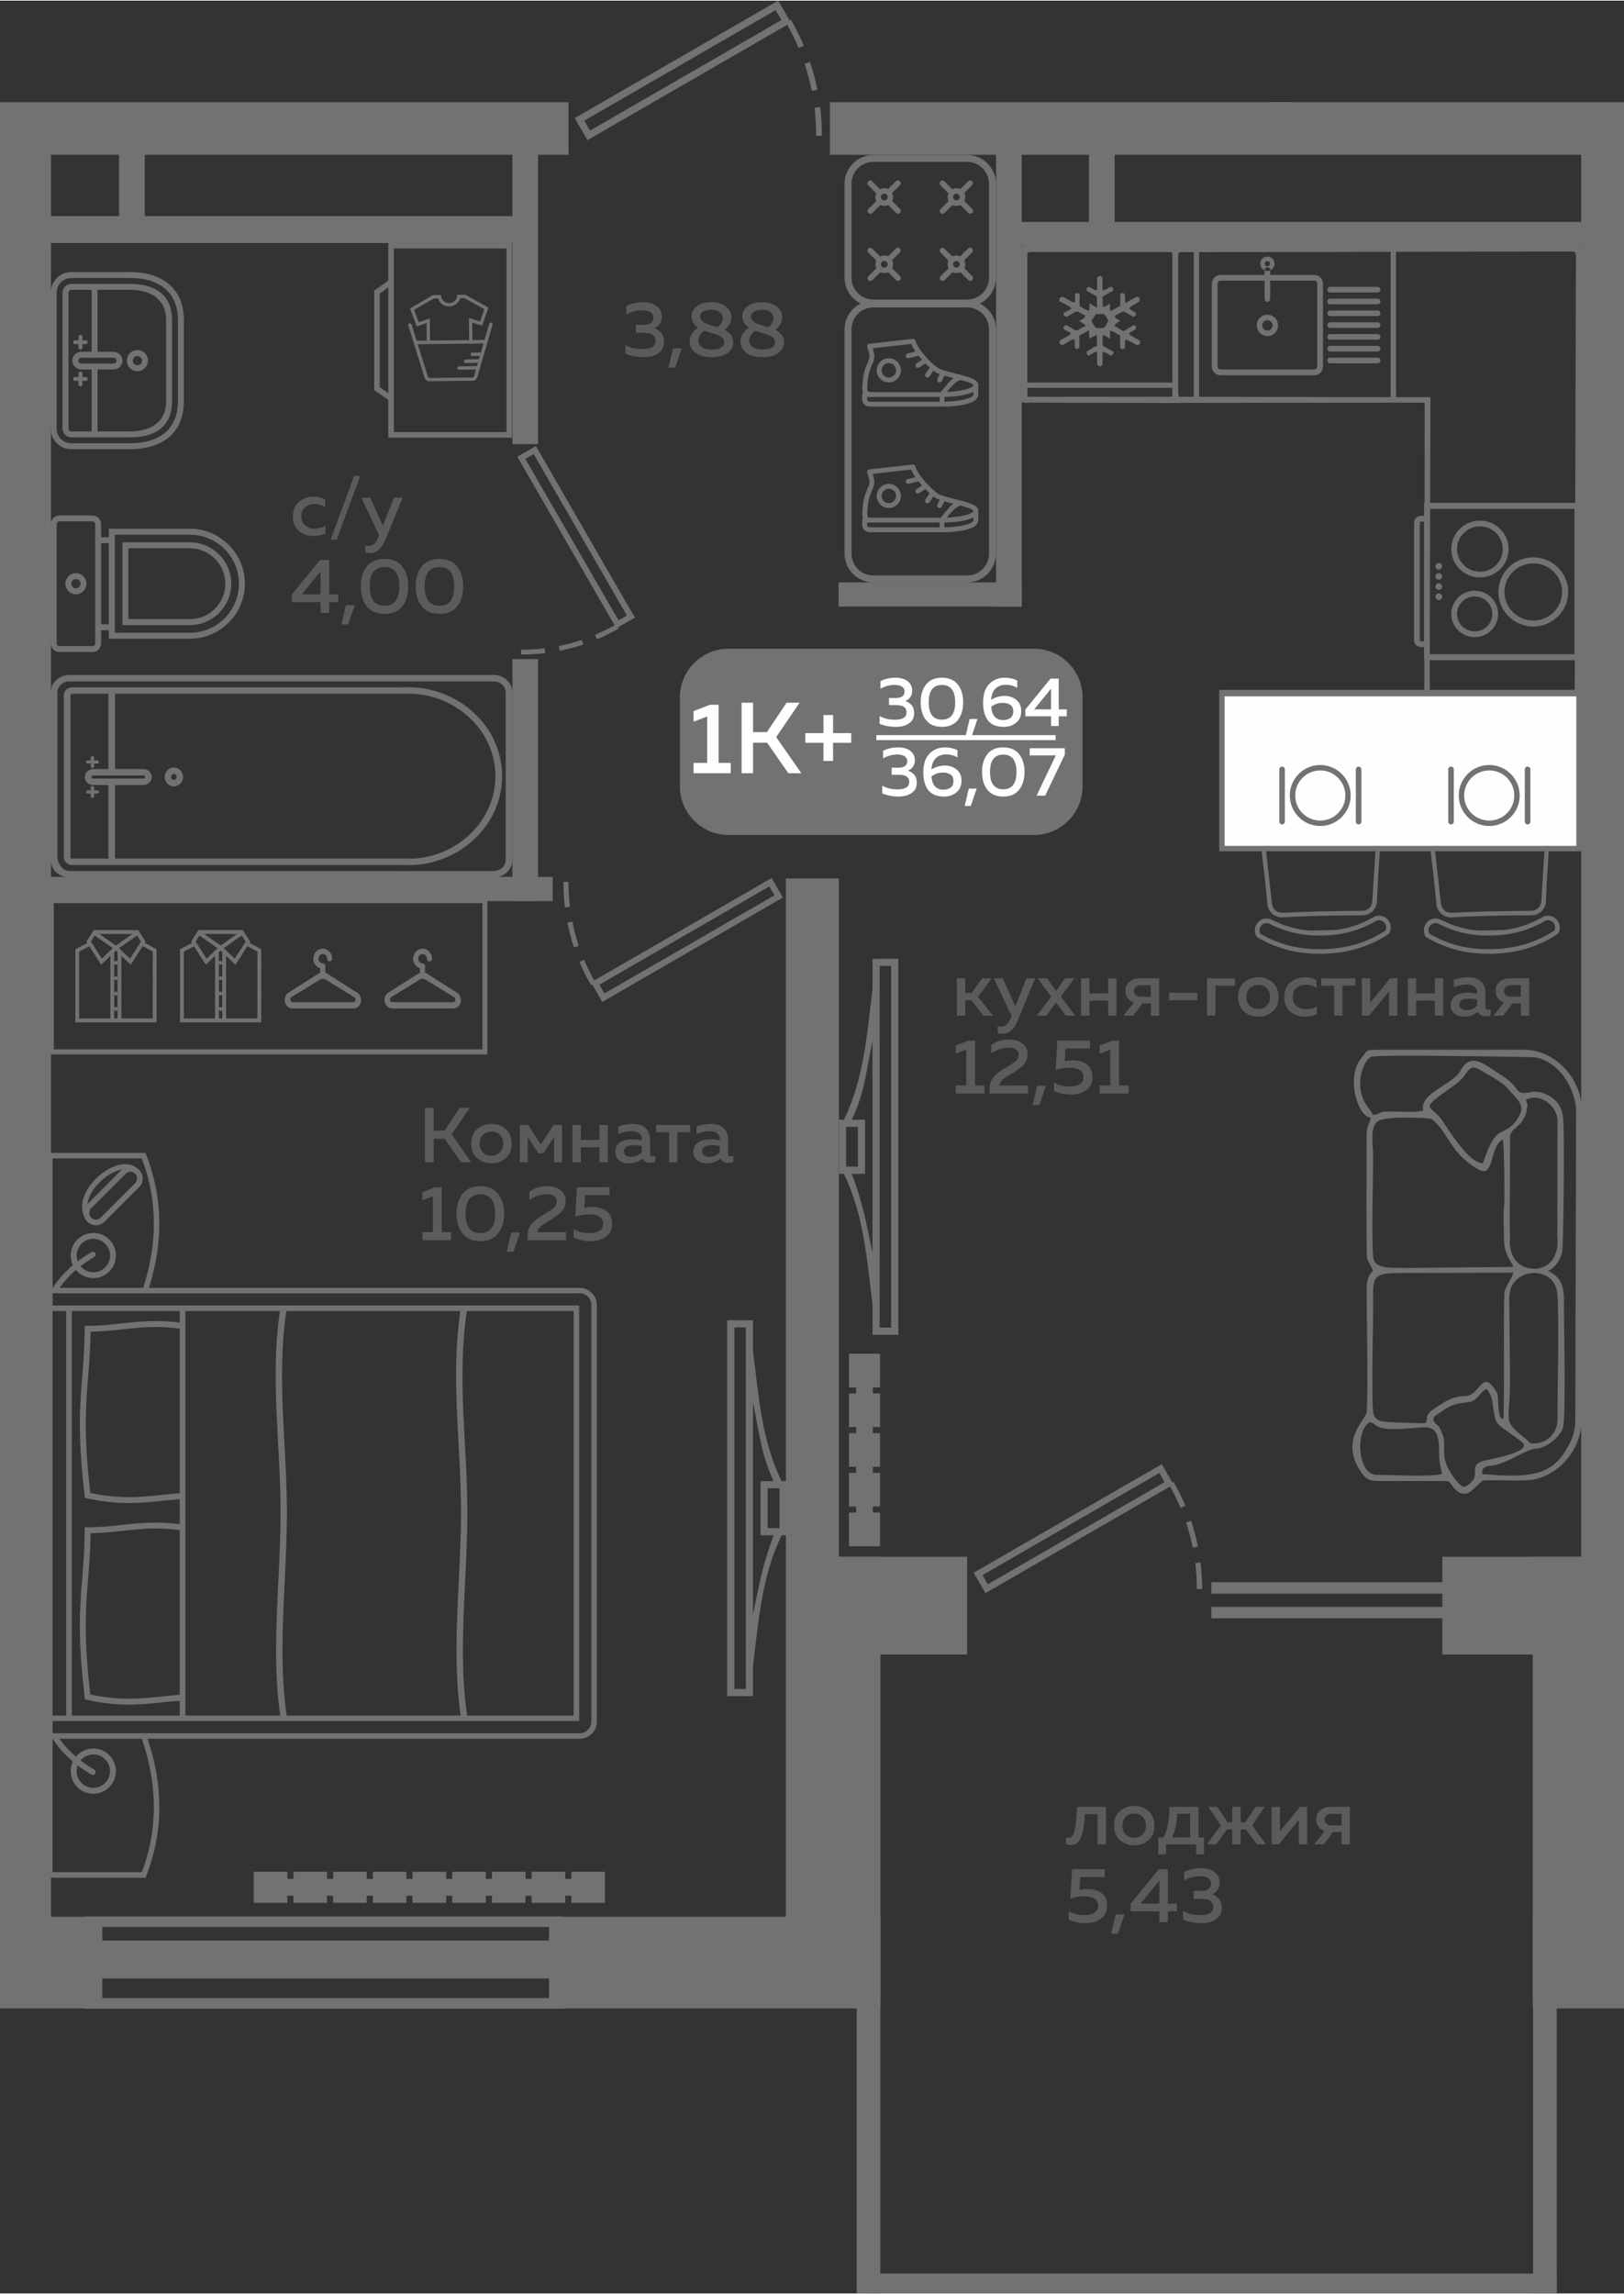<?xml version="1.0" encoding="UTF-8"?>
<!DOCTYPE svg PUBLIC "-//W3C//DTD SVG 1.1//EN" "http://www.w3.org/Graphics/SVG/1.1/DTD/svg11.dtd">
<!-- Creator: CorelDRAW 2020 (64-Bit) -->
<svg xmlns="http://www.w3.org/2000/svg" xml:space="preserve" width="415px" height="586px" version="1.1" style="shape-rendering:geometricPrecision; text-rendering:geometricPrecision; image-rendering:optimizeQuality; fill-rule:evenodd; clip-rule:evenodd"
viewBox="0 0 246.17 347.41"
 xmlns:xlink="http://www.w3.org/1999/xlink"
 xmlns:xodm="http://www.corel.com/coreldraw/odm/2003">
 <rect x="0" y="0" width="246.17" height="347.41" fill="#333333" stroke="none"/>
 <defs>
  <style type="text/css">
   <![CDATA[
    .fil3 {fill:#FEFEFE}
    .fil0 {fill:#727271}
    .fil5 {fill:#727271}
    .fil1 {fill:#5B5B5B}
    .fil2 {fill:#FEFEFE}
    .fil4 {fill:#727271;fill-rule:nonzero}
   ]]>
  </style>
 </defs>
 <g id="Слой_x0020_1">
  <g id="_2498653542112">
   <polygon class="fil0" points="0,23.36 86.18,23.36 86.18,15.39 0,15.39 "/>
   <polygon class="fil0" points="125.8,23.36 246.17,23.36 246.17,15.39 125.8,15.39 "/>
   <polygon class="fil0" points="7.73,295.77 7.73,19.7 0,19.7 0,295.77 "/>
   <polygon class="fil0" points="127.16,295.77 127.16,133.01 119.13,133.01 119.13,295.77 "/>
   <polygon class="fil0" points="246.17,18.95 239.68,18.95 239.68,295.77 246.17,295.77 246.17,288.96 "/>
   <polygon class="fil0" points="2.11,123.95 2.11,120.28 0,120.28 0,123.95 "/>
   <polygon class="fil0" points="0.55,96.53 0,96.53 0,100.61 0.55,100.61 "/>
   <polygon class="fil0" points="80.31,32.65 7.03,32.65 7.03,36.73 80.31,36.73 "/>
   <polygon class="fil0" points="21.94,20.16 18.05,20.16 18.05,36.73 21.94,36.73 "/>
   <polygon class="fil0" points="77.67,20.16 81.56,20.16 81.56,67.19 77.67,67.19 "/>
   <polygon class="fil0" points="77.67,99.77 81.56,99.77 81.56,136.44 77.67,136.44 "/>
   <polygon class="fil0" points="83.78,136.44 83.78,132.77 4.16,132.77 4.16,136.44 "/>
   <polygon class="fil0" points="154.88,91.81 154.88,88.15 127.11,88.15 127.11,91.81 "/>
   <polygon class="fil0" points="150.99,21.27 154.88,21.27 154.88,91.81 150.99,91.81 "/>
   <polygon class="fil0" points="241.73,37.19 241.73,33.53 153.03,33.53 153.03,37.19 "/>
   <polygon class="fil0" points="165.07,21.27 168.96,21.27 168.96,35.34 165.07,35.34 "/>
   <polygon class="fil0" points="246.17,35.31 245.06,35.31 245.06,38.97 246.17,38.97 "/>
   <polygon class="fil0" points="196.36,15.39 196.36,18.48 192.47,18.48 192.47,15.39 "/>
   <path class="fil0" d="M87.12 17.8l1.93 3.34 30.28 -17.48c0.64,1.14 1.21,2.3 1.72,3.51l0.8 -0.34c-0.58,-1.36 -1.22,-2.64 -1.95,-3.92l-0.19 0.11 -1.75 -3.02 -30.84 17.8zm37.46 2.68c0,-1.47 -0.08,-2.91 -0.26,-4.37l-0.85 0.11c0.16,1.42 0.25,2.82 0.24,4.25l0.87 0.01zm-0.67 -6.96c-0.3,-1.44 -0.66,-2.84 -1.13,-4.23l-0.82 0.28c0.45,1.36 0.81,2.71 1.1,4.12l0.85 -0.17zm-6.34 -12.08l0.87 1.51 -29 16.74 -0.87 -1.5 29 -16.75z"/>
   <polygon class="fil0" points="0,304.22 15.51,304.22 15.51,290.34 0,290.34 "/>
   <polygon class="fil0" points="83.22,304.22 133.46,304.22 133.46,290.34 83.22,290.34 "/>
   <polygon class="fil0" points="232.34,304.22 246.17,304.22 246.17,290.34 232.34,290.34 "/>
   <polygon class="fil0" points="232.34,302.37 244.74,302.37 244.74,235.79 232.34,235.79 "/>
   <polygon class="fil0" points="121.06,302.37 133.46,302.37 133.46,235.79 121.06,235.79 "/>
   <polygon class="fil0" points="121.06,250.6 146.61,250.6 146.61,235.79 121.06,235.79 "/>
   <polygon class="fil0" points="218.63,250.6 244.19,250.6 244.19,235.79 218.63,235.79 "/>
   <polygon class="fil0" points="12.78,290.29 12.78,291.89 85.47,291.89 85.47,290.29 "/>
   <polygon class="fil0" points="12.78,302.66 12.78,304.27 85.47,304.27 85.47,302.66 "/>
   <polygon class="fil0" points="12.78,293.94 12.78,299.69 85.47,299.69 85.47,293.94 "/>
   <polygon class="fil0" points="235.97,299.69 232.39,299.69 232.39,347.41 235.97,347.41 "/>
   <polygon class="fil0" points="235.97,344.4 131.14,344.4 131.14,347.41 235.97,347.41 "/>
   <polygon class="fil0" points="133.44,299.69 129.86,299.69 129.86,347.41 133.44,347.41 "/>
   <path class="fil1" d="M44.4 78.19c0,-0.99 0.31,-1.74 0.93,-2.26 0.62,-0.51 1.35,-0.77 2.19,-0.77 0.68,0 1.26,0.14 1.75,0.43l0 1.16c-0.44,-0.32 -0.96,-0.47 -1.57,-0.47 -0.56,0 -1.03,0.15 -1.43,0.46 -0.39,0.31 -0.59,0.78 -0.59,1.4 0,0.61 0.2,1.07 0.59,1.39 0.39,0.31 0.86,0.47 1.41,0.47 0.6,0 1.15,-0.14 1.65,-0.43l0 1.17c-0.54,0.26 -1.17,0.38 -1.88,0.38 -0.82,0 -1.54,-0.25 -2.14,-0.76 -0.61,-0.5 -0.91,-1.23 -0.91,-2.17zm6.64 3.48l-0.92 0 3.56 -9.65 0.92 0 -3.56 9.65zm7 -2.09l1.68 -4.27 1.32 0 -2.65 6.43c-0.54,1.31 -1.3,1.97 -2.28,1.97 -0.23,0 -0.47,-0.03 -0.74,-0.1l0 -1.07c0.17,0.06 0.37,0.08 0.58,0.08 0.6,0 1.07,-0.44 1.4,-1.32l0.12 -0.28 -2.69 -5.71 1.34 0 1.92 4.27zm-9.52 5.17l1.38 0 0 5.21 1.38 0 0 1.17 -1.38 0 0 1.64 -1.3 0 0 -1.64 -4.36 0 0 -1.15 4.28 -5.23zm0.08 5.21l0 -3.5 -2.86 3.5 2.86 0zm4.17 4.55l-1.02 0 0.69 -2.92 1.34 0 -1.01 2.92zm2.82 -2.74c-0.6,-0.77 -0.9,-1.77 -0.9,-3.01 0,-1.25 0.3,-2.25 0.9,-3.02 0.61,-0.76 1.51,-1.15 2.69,-1.15 1.19,0 2.09,0.39 2.69,1.15 0.61,0.77 0.91,1.77 0.91,3.02 0,1.24 -0.3,2.24 -0.91,3.01 -0.6,0.77 -1.5,1.15 -2.69,1.15 -1.18,0 -2.08,-0.38 -2.69,-1.15zm2.69 -0.08c1.5,0 2.25,-0.97 2.25,-2.93 0,-1.96 -0.75,-2.94 -2.25,-2.94 -1.49,0 -2.24,0.98 -2.24,2.94 0,1.96 0.75,2.93 2.24,2.93zm5.64 0.08c-0.6,-0.77 -0.91,-1.77 -0.91,-3.01 0,-1.25 0.31,-2.25 0.91,-3.02 0.61,-0.76 1.51,-1.15 2.69,-1.15 1.19,0 2.09,0.39 2.69,1.15 0.61,0.77 0.91,1.77 0.91,3.02 0,1.24 -0.3,2.24 -0.91,3.01 -0.6,0.77 -1.5,1.15 -2.69,1.15 -1.18,0 -2.08,-0.38 -2.69,-1.15zm2.69 -0.08c1.5,0 2.24,-0.97 2.24,-2.93 0,-1.96 -0.74,-2.94 -2.24,-2.94 -1.49,0 -2.24,0.98 -2.24,2.94 0,1.96 0.75,2.93 2.24,2.93z"/>
   <path class="fil1" d="M146.31 153.8l-1.27 0 0 -5.66 1.27 0 0 2.24 0.93 0 1.63 -2.24 1.44 0 -2.06 2.81 2.28 2.85 -1.45 0 -1.86 -2.35 -0.91 0 0 2.35zm7.6 -1.39l1.68 -4.27 1.32 0 -2.65 6.43c-0.54,1.31 -1.3,1.97 -2.28,1.97 -0.23,0 -0.47,-0.03 -0.74,-0.1l0 -1.07c0.17,0.06 0.36,0.08 0.58,0.08 0.6,0 1.07,-0.44 1.4,-1.32l0.12 -0.28 -2.69 -5.71 1.34 0 1.92 4.27zm7.52 -4.27l1.44 0 -2.06 2.77 2.18 2.89 -1.44 0 -1.47 -2 -1.48 2 -1.44 0 2.18 -2.89 -2.06 -2.77 1.44 0 1.36 1.91 1.35 -1.91zm3.71 5.66l-1.27 0 0 -5.66 1.27 0 0 2.28 2.83 0 0 -2.28 1.26 0 0 5.66 -1.26 0 0 -2.28 -2.83 0 0 2.28zm6.62 0l-1.46 0 1.56 -1.99c-0.4,-0.14 -0.71,-0.37 -0.93,-0.69 -0.22,-0.31 -0.33,-0.67 -0.33,-1.07 0,-0.54 0.19,-1 0.58,-1.36 0.39,-0.37 0.93,-0.55 1.6,-0.55l2.93 0 0 5.66 -1.26 0 0 -1.85 -1.29 0 -1.4 1.85zm0.42 -4.38c-0.2,0.15 -0.29,0.37 -0.29,0.64 0,0.28 0.09,0.49 0.29,0.64 0.2,0.16 0.47,0.23 0.81,0.23l1.46 0 0 -1.74 -1.46 0c-0.34,0 -0.61,0.07 -0.81,0.23zm5.01 0.91l4.3 0 0 1.13 -4.3 0 0 -1.13zm7.05 3.47l-1.27 0 0 -5.66 4.23 0 0 1.11 -2.96 0 0 4.55zm4.33 -0.64c-0.6,-0.52 -0.9,-1.26 -0.9,-2.19 0,-0.94 0.3,-1.67 0.9,-2.2 0.6,-0.52 1.33,-0.79 2.17,-0.79 0.85,0 1.57,0.27 2.17,0.79 0.6,0.53 0.89,1.26 0.89,2.2 0,0.93 -0.29,1.67 -0.89,2.19 -0.6,0.53 -1.32,0.79 -2.17,0.79 -0.84,0 -1.57,-0.26 -2.17,-0.79zm3.45 -0.86c0.33,-0.34 0.5,-0.78 0.5,-1.33 0,-0.55 -0.17,-0.99 -0.5,-1.33 -0.33,-0.33 -0.76,-0.5 -1.28,-0.5 -0.54,0 -0.97,0.17 -1.3,0.5 -0.33,0.34 -0.5,0.78 -0.5,1.33 0,0.55 0.17,0.99 0.5,1.33 0.33,0.33 0.76,0.5 1.3,0.5 0.52,0 0.95,-0.17 1.28,-0.5zm2.66 -1.28c0,-0.99 0.31,-1.74 0.93,-2.26 0.62,-0.52 1.35,-0.78 2.19,-0.78 0.68,0 1.26,0.15 1.75,0.44l0 1.16c-0.44,-0.32 -0.96,-0.47 -1.57,-0.47 -0.56,0 -1.03,0.15 -1.43,0.46 -0.39,0.31 -0.59,0.78 -0.59,1.4 0,0.6 0.2,1.07 0.59,1.39 0.39,0.31 0.86,0.47 1.41,0.47 0.6,0 1.15,-0.14 1.65,-0.43l0 1.16c-0.54,0.26 -1.17,0.39 -1.88,0.39 -0.82,0 -1.54,-0.25 -2.14,-0.76 -0.61,-0.5 -0.91,-1.23 -0.91,-2.17zm8.82 2.78l-1.26 0 0 -4.55 -1.96 0 0 -1.11 5.17 0 0 1.11 -1.95 0 0 4.55zm4.03 0l-1.09 0 0 -5.66 1.26 0 0 3.7 3.03 -3.7 1.09 0 0 5.66 -1.26 0 0 -3.7 -3.03 3.7zm7.13 0l-1.26 0 0 -5.66 1.26 0 0 2.28 2.83 0 0 -2.28 1.27 0 0 5.66 -1.27 0 0 -2.28 -2.83 0 0 2.28zm10.5 -1.31c0,0.28 0.14,0.41 0.42,0.41 0.09,0 0.22,-0.02 0.37,-0.07l0 0.91c-0.23,0.1 -0.5,0.14 -0.8,0.14 -0.57,0 -0.94,-0.22 -1.13,-0.66 -0.61,0.49 -1.32,0.73 -2.14,0.73 -0.55,0 -1.02,-0.15 -1.4,-0.45 -0.39,-0.3 -0.58,-0.73 -0.58,-1.28 0,-0.66 0.25,-1.14 0.74,-1.45 0.5,-0.3 1.09,-0.45 1.79,-0.45 0.45,0 0.94,0.06 1.47,0.17l0 -0.21c0,-0.36 -0.13,-0.65 -0.39,-0.87 -0.26,-0.22 -0.62,-0.33 -1.1,-0.33 -0.7,0 -1.38,0.15 -2.04,0.44l0 -1.16c0.74,-0.25 1.47,-0.38 2.17,-0.38 0.83,0 1.47,0.21 1.93,0.62 0.46,0.41 0.69,1.03 0.69,1.86l0 2.03zm-2.49 -1.28c-0.41,0 -0.76,0.07 -1.05,0.22 -0.28,0.15 -0.42,0.38 -0.42,0.71 0,0.26 0.1,0.47 0.31,0.62 0.2,0.14 0.45,0.21 0.75,0.21 0.65,0 1.19,-0.22 1.64,-0.67l0 -0.95c-0.46,-0.1 -0.86,-0.14 -1.23,-0.14zm5.18 2.59l-1.45 0 1.56 -1.99c-0.4,-0.14 -0.71,-0.37 -0.93,-0.69 -0.22,-0.31 -0.33,-0.67 -0.33,-1.07 0,-0.54 0.19,-1 0.58,-1.36 0.39,-0.37 0.92,-0.55 1.6,-0.55l2.93 0 0 5.66 -1.27 0 0 -1.85 -1.28 0 -1.41 1.85zm0.43 -4.38c-0.2,0.15 -0.3,0.37 -0.3,0.64 0,0.28 0.1,0.49 0.3,0.64 0.19,0.16 0.47,0.23 0.81,0.23l1.45 0 0 -1.74 -1.45 0c-0.34,0 -0.62,0.07 -0.81,0.23zm-81.47 8.16l1 0 0 6.8 1.42 0 0 1.22 -4.36 0 0 -1.22 1.6 0 0 -5.42 -1.6 0.6 0 -1.24 1.94 -0.74zm3.46 0.66c0.8,-0.55 1.68,-0.82 2.67,-0.82 0.84,0 1.52,0.2 2.04,0.59 0.52,0.39 0.78,0.94 0.78,1.66 0,0.61 -0.2,1.13 -0.6,1.56 -0.4,0.43 -0.94,0.84 -1.62,1.25 -0.06,0.03 -0.16,0.09 -0.3,0.18 -0.15,0.09 -0.25,0.15 -0.31,0.18 -0.06,0.04 -0.15,0.1 -0.28,0.17 -0.12,0.08 -0.21,0.14 -0.27,0.18 -0.06,0.04 -0.14,0.1 -0.24,0.17 -0.1,0.08 -0.17,0.14 -0.22,0.19 -0.04,0.05 -0.1,0.11 -0.16,0.19 -0.06,0.07 -0.11,0.14 -0.14,0.21 -0.03,0.06 -0.05,0.13 -0.07,0.21 -0.03,0.08 -0.04,0.16 -0.04,0.23l4.31 -0.01 0 1.22 -5.82 0 0 -0.62c0,-0.44 0.06,-0.83 0.18,-1.17 0.12,-0.34 0.34,-0.66 0.65,-0.94 0.31,-0.29 0.55,-0.5 0.73,-0.62 0.17,-0.12 0.48,-0.31 0.92,-0.57 0.04,-0.03 0.07,-0.05 0.1,-0.07 0.03,-0.02 0.05,-0.03 0.09,-0.05 0.66,-0.38 1.08,-0.66 1.27,-0.83 0.31,-0.31 0.47,-0.65 0.47,-1.03 0,-0.35 -0.14,-0.61 -0.42,-0.79 -0.28,-0.18 -0.67,-0.27 -1.17,-0.27 -0.87,0 -1.72,0.3 -2.55,0.89l0 -1.29zm7.28 9.1l-1.03 0 0.7 -2.92 1.33 0 -1 2.92zm2.73 -9.76l4.94 0 0 1.2 -3.71 0 -0.11 1.93c0.38,-0.09 0.79,-0.14 1.21,-0.14 0.86,0 1.57,0.21 2.14,0.62 0.56,0.41 0.85,1.06 0.85,1.94 0,0.84 -0.31,1.48 -0.93,1.94 -0.62,0.45 -1.39,0.68 -2.32,0.68 -0.97,0 -1.82,-0.18 -2.57,-0.54l0 -1.26c0.68,0.39 1.48,0.59 2.42,0.59 0.61,0 1.11,-0.13 1.48,-0.37 0.37,-0.24 0.56,-0.59 0.56,-1.05 0,-0.96 -0.73,-1.44 -2.18,-1.44 -0.68,0 -1.36,0.12 -2.04,0.35l0.26 -4.45zm8.36 0l0.99 0 0 6.8 1.43 0 0 1.22 -4.37 0 0 -1.22 1.61 0 0 -5.42 -1.61 0.6 0 -1.24 1.95 -0.74z"/>
   <path class="fil1" d="M100.32 47.88c0,0.42 -0.11,0.79 -0.32,1.1 -0.22,0.32 -0.51,0.53 -0.87,0.65 0.43,0.13 0.79,0.37 1.08,0.71 0.3,0.34 0.44,0.78 0.44,1.34 0,0.77 -0.29,1.35 -0.87,1.74 -0.58,0.4 -1.32,0.6 -2.2,0.6 -1.03,0 -1.95,-0.18 -2.78,-0.53l0 -1.3c0.77,0.43 1.66,0.63 2.68,0.61 1.26,-0.01 1.89,-0.43 1.89,-1.26 0,-0.8 -0.57,-1.2 -1.7,-1.2l-1.28 0 0 -1.22 1.12 0.02c0.49,0 0.87,-0.1 1.13,-0.29 0.26,-0.2 0.4,-0.46 0.4,-0.8 0,-0.36 -0.15,-0.64 -0.45,-0.84 -0.29,-0.2 -0.71,-0.3 -1.25,-0.3 -0.84,0 -1.64,0.22 -2.4,0.66l0 -1.29c0.75,-0.39 1.61,-0.59 2.57,-0.59 0.84,0 1.52,0.2 2.04,0.59 0.51,0.39 0.77,0.93 0.77,1.6zm2.03 7.73l-1.03 0 0.7 -2.92 1.33 0 -1 2.92zm2.47 -7.77c0,-0.58 0.25,-1.09 0.76,-1.51 0.51,-0.43 1.26,-0.64 2.24,-0.64 0.92,0 1.66,0.22 2.2,0.66 0.55,0.44 0.83,0.96 0.85,1.57 0.01,0.79 -0.34,1.44 -1.06,1.95 0.89,0.44 1.34,1.08 1.34,1.9 0,0.62 -0.27,1.16 -0.82,1.59 -0.56,0.44 -1.37,0.66 -2.46,0.66 -1.08,0 -1.9,-0.23 -2.48,-0.69 -0.57,-0.46 -0.86,-1.02 -0.86,-1.68 0,-0.4 0.12,-0.78 0.34,-1.16 0.23,-0.38 0.55,-0.69 0.97,-0.94 -0.68,-0.44 -1.02,-1.01 -1.02,-1.71zm3.15 2.56c-0.52,-0.16 -0.91,-0.29 -1.16,-0.38 -0.31,0.19 -0.54,0.41 -0.7,0.68 -0.16,0.26 -0.24,0.53 -0.24,0.79 0,0.43 0.18,0.77 0.53,1.01 0.35,0.25 0.86,0.37 1.53,0.37 0.54,0 0.99,-0.09 1.34,-0.29 0.35,-0.2 0.52,-0.45 0.52,-0.77 0,-0.16 -0.03,-0.31 -0.09,-0.44 -0.06,-0.13 -0.14,-0.24 -0.24,-0.32 -0.1,-0.09 -0.23,-0.17 -0.39,-0.25 -0.15,-0.08 -0.31,-0.14 -0.46,-0.2 -0.15,-0.05 -0.32,-0.1 -0.53,-0.17 -0.01,-0.01 -0.03,-0.01 -0.04,-0.01 -0.01,0 -0.02,0 -0.03,-0.01 -0.02,-0.01 -0.03,-0.01 -0.04,-0.01zm1.58 -2.31c0,-0.37 -0.16,-0.67 -0.48,-0.9 -0.31,-0.24 -0.75,-0.36 -1.3,-0.36 -0.51,0 -0.91,0.1 -1.2,0.29 -0.3,0.19 -0.45,0.42 -0.45,0.71 0,0.26 0.1,0.49 0.28,0.68 0.19,0.19 0.37,0.32 0.54,0.39 0.17,0.07 0.45,0.16 0.83,0.28 0.06,0.03 0.11,0.04 0.14,0.05 0.33,0.09 0.61,0.17 0.86,0.25 0.52,-0.4 0.78,-0.87 0.78,-1.39zm2.97 -0.25c0,-0.58 0.25,-1.09 0.77,-1.51 0.51,-0.43 1.25,-0.64 2.24,-0.64 0.92,0 1.65,0.22 2.2,0.66 0.54,0.44 0.83,0.96 0.84,1.57 0.02,0.79 -0.34,1.44 -1.06,1.95 0.9,0.44 1.34,1.08 1.34,1.9 0,0.62 -0.27,1.16 -0.82,1.59 -0.55,0.44 -1.37,0.66 -2.46,0.66 -1.07,0 -1.9,-0.23 -2.47,-0.69 -0.58,-0.46 -0.86,-1.02 -0.86,-1.68 0,-0.4 0.11,-0.78 0.34,-1.16 0.23,-0.38 0.55,-0.69 0.97,-0.94 -0.69,-0.44 -1.03,-1.01 -1.03,-1.71zm3.15 2.56c-0.52,-0.16 -0.91,-0.29 -1.16,-0.38 -0.3,0.19 -0.54,0.41 -0.7,0.68 -0.16,0.26 -0.24,0.53 -0.24,0.79 0.01,0.43 0.19,0.77 0.54,1.01 0.35,0.25 0.85,0.37 1.52,0.37 0.55,0 0.99,-0.09 1.34,-0.29 0.35,-0.2 0.53,-0.45 0.53,-0.77 0,-0.16 -0.03,-0.31 -0.1,-0.44 -0.06,-0.13 -0.14,-0.24 -0.24,-0.32 -0.1,-0.09 -0.22,-0.17 -0.38,-0.25 -0.16,-0.08 -0.31,-0.14 -0.46,-0.2 -0.15,-0.05 -0.33,-0.1 -0.53,-0.17 -0.02,-0.01 -0.03,-0.01 -0.04,-0.01 -0.02,0 -0.03,0 -0.04,-0.01 -0.01,-0.01 -0.03,-0.01 -0.04,-0.01zm1.58 -2.31c0,-0.37 -0.16,-0.67 -0.47,-0.9 -0.32,-0.24 -0.75,-0.36 -1.31,-0.36 -0.51,0 -0.9,0.1 -1.2,0.29 -0.29,0.19 -0.44,0.42 -0.44,0.71 0,0.26 0.09,0.49 0.28,0.68 0.18,0.19 0.36,0.32 0.53,0.39 0.18,0.07 0.45,0.16 0.83,0.28 0.06,0.03 0.11,0.04 0.14,0.05 0.33,0.09 0.62,0.17 0.86,0.25 0.52,-0.4 0.78,-0.87 0.78,-1.39z"/>
   <path class="fil1" d="M164.46 274.77c-0.05,0.74 -0.11,1.37 -0.19,1.9 -0.08,0.52 -0.2,1.01 -0.35,1.45 -0.16,0.45 -0.37,0.78 -0.62,1.01 -0.26,0.22 -0.57,0.33 -0.94,0.33 -0.25,0 -0.51,-0.05 -0.78,-0.15l0 -0.99c0.13,0.05 0.26,0.07 0.37,0.07 0.44,0 0.76,-0.39 0.95,-1.17 0.18,-0.79 0.3,-1.96 0.37,-3.53l4.36 0 0 5.67 -1.26 0 0 -4.59 -1.91 0zm5.3 3.95c-0.6,-0.53 -0.9,-1.26 -0.9,-2.19 0,-0.94 0.3,-1.67 0.9,-2.2 0.6,-0.53 1.32,-0.79 2.17,-0.79 0.85,0 1.57,0.26 2.17,0.79 0.6,0.53 0.89,1.26 0.89,2.2 0,0.93 -0.29,1.66 -0.89,2.19 -0.6,0.53 -1.32,0.79 -2.17,0.79 -0.85,0 -1.57,-0.26 -2.17,-0.79zm3.45 -0.87c0.33,-0.33 0.5,-0.77 0.5,-1.32 0,-0.56 -0.17,-1 -0.5,-1.33 -0.33,-0.34 -0.76,-0.5 -1.28,-0.5 -0.54,0 -0.97,0.16 -1.3,0.5 -0.33,0.33 -0.5,0.77 -0.5,1.33 0,0.55 0.17,0.99 0.5,1.32 0.33,0.34 0.76,0.5 1.3,0.5 0.52,0 0.95,-0.16 1.28,-0.5zm3.55 3.03l-1.19 0 0 -2.56 0.78 0c0.62,-1.1 0.92,-2.64 0.9,-4.63l4.42 0 0 4.63 0.84 0 0 2.56 -1.19 0 0 -1.52 -4.56 0 0 1.52zm1.67 -6.15c-0.05,1.42 -0.3,2.61 -0.76,3.59l2.73 0 0 -3.59 -1.97 0zm13.48 4.63l-1.38 0 -1.69 -2.26 -0.79 0 0 2.26 -1.26 0 0 -2.26 -0.78 0 -1.68 2.26 -1.38 0 2.11 -2.85 -1.9 -2.82 1.38 0 1.54 2.34 0.71 0 0 -2.34 1.26 0 0 2.34 0.72 0 1.55 -2.34 1.37 0 -1.89 2.82 2.11 2.85zm1.94 0l-1.09 0 0 -5.67 1.26 0 0 3.71 3.04 -3.71 1.08 0 0 5.67 -1.26 0 0 -3.71 -3.03 3.71zm6.81 0l-1.45 0 1.56 -2c-0.4,-0.14 -0.71,-0.37 -0.93,-0.68 -0.22,-0.32 -0.33,-0.67 -0.33,-1.08 0,-0.54 0.19,-0.99 0.58,-1.36 0.39,-0.36 0.92,-0.55 1.6,-0.55l2.93 0 0 5.67 -1.26 0 0 -1.86 -1.29 0 -1.41 1.86zm0.43 -4.39c-0.2,0.16 -0.29,0.37 -0.29,0.65 0,0.27 0.09,0.49 0.29,0.64 0.2,0.15 0.47,0.23 0.81,0.23l1.46 0 0 -1.75 -1.46 0c-0.34,0 -0.61,0.08 -0.81,0.23zm-38.59 8.16l4.94 0 0 1.2 -3.7 0 -0.12 1.94c0.39,-0.1 0.79,-0.14 1.22,-0.14 0.85,0 1.57,0.2 2.13,0.62 0.57,0.41 0.85,1.06 0.85,1.94 0,0.83 -0.31,1.48 -0.93,1.93 -0.61,0.46 -1.39,0.69 -2.31,0.69 -0.97,0 -1.83,-0.18 -2.58,-0.55l0 -1.26c0.68,0.39 1.49,0.59 2.42,0.59 0.62,0 1.11,-0.12 1.48,-0.36 0.38,-0.25 0.56,-0.6 0.56,-1.05 0,-0.96 -0.72,-1.44 -2.18,-1.44 -0.67,0 -1.36,0.11 -2.04,0.35l0.26 -4.46zm6.96 9.77l-1.03 0 0.7 -2.93 1.33 0 -1 2.93zm6.19 -9.77l1.38 0 0 5.22 1.38 0 0 1.16 -1.38 0 0 1.64 -1.29 0 0 -1.64 -4.36 0 0 -1.14 4.27 -5.24zm0.09 5.22l0 -3.51 -2.86 3.51 2.86 0zm9.13 -3.18c0,0.42 -0.11,0.78 -0.33,1.1 -0.21,0.31 -0.5,0.53 -0.86,0.65 0.43,0.13 0.79,0.37 1.08,0.71 0.29,0.33 0.44,0.78 0.44,1.34 0,0.76 -0.29,1.34 -0.87,1.74 -0.59,0.4 -1.32,0.6 -2.2,0.6 -1.03,0 -1.96,-0.18 -2.78,-0.53l0 -1.3c0.77,0.42 1.66,0.63 2.67,0.61 1.26,-0.01 1.89,-0.44 1.89,-1.26 0,-0.8 -0.56,-1.2 -1.7,-1.2l-1.27 0 0 -1.22 1.12 0.01c0.49,0 0.86,-0.09 1.13,-0.29 0.26,-0.19 0.39,-0.45 0.39,-0.79 0,-0.36 -0.15,-0.65 -0.44,-0.85 -0.3,-0.2 -0.71,-0.3 -1.26,-0.3 -0.83,0 -1.63,0.22 -2.39,0.66l0 -1.28c0.75,-0.4 1.6,-0.59 2.57,-0.59 0.84,0 1.52,0.19 2.03,0.59 0.52,0.39 0.78,0.93 0.78,1.6z"/>
   <path class="fil1" d="M65.75 176.02l-1.34 0 0 -8.26 1.34 0 0 3.45 1.63 0 2.3 -3.45 1.52 0 -2.73 4.02 2.95 4.24 -1.53 0 -2.49 -3.57 -1.65 0 0 3.57zm6.58 -0.64c-0.6,-0.52 -0.9,-1.26 -0.9,-2.19 0,-0.94 0.3,-1.67 0.9,-2.2 0.6,-0.52 1.32,-0.79 2.16,-0.79 0.85,0 1.58,0.27 2.18,0.79 0.59,0.53 0.89,1.26 0.89,2.2 0,0.93 -0.3,1.67 -0.89,2.19 -0.6,0.53 -1.33,0.79 -2.18,0.79 -0.84,0 -1.56,-0.26 -2.16,-0.79zm3.45 -0.86c0.33,-0.34 0.5,-0.78 0.5,-1.33 0,-0.55 -0.17,-0.99 -0.5,-1.33 -0.33,-0.33 -0.76,-0.5 -1.29,-0.5 -0.53,0 -0.96,0.17 -1.29,0.5 -0.33,0.34 -0.5,0.78 -0.5,1.33 0,0.55 0.17,0.99 0.5,1.33 0.33,0.33 0.76,0.5 1.29,0.5 0.53,0 0.96,-0.17 1.29,-0.5zm4.22 1.5l-1.21 0 0 -5.66 1.27 0 1.93 2.98 1.93 -2.98 1.27 0 0 5.66 -1.21 0 0 -3.83 -1.62 2.47 -0.75 0 -1.61 -2.47 0 3.83zm8.04 0l-1.26 0 0 -5.66 1.26 0 0 2.27 2.83 0 0 -2.27 1.26 0 0 5.66 -1.26 0 0 -2.28 -2.83 0 0 2.28zm10.5 -1.31c0,0.28 0.14,0.41 0.41,0.41 0.1,0 0.22,-0.02 0.38,-0.07l0 0.91c-0.24,0.1 -0.5,0.14 -0.8,0.14 -0.57,0 -0.95,-0.22 -1.14,-0.66 -0.6,0.49 -1.31,0.73 -2.13,0.73 -0.55,0 -1.02,-0.15 -1.4,-0.45 -0.39,-0.3 -0.58,-0.73 -0.58,-1.28 0,-0.66 0.24,-1.14 0.74,-1.45 0.5,-0.3 1.09,-0.45 1.78,-0.45 0.46,0 0.95,0.05 1.48,0.16l0 -0.2c0,-0.36 -0.13,-0.65 -0.39,-0.87 -0.26,-0.22 -0.63,-0.33 -1.1,-0.33 -0.7,0 -1.38,0.15 -2.04,0.44l0 -1.16c0.74,-0.25 1.46,-0.38 2.17,-0.38 0.83,0 1.47,0.21 1.93,0.62 0.46,0.41 0.69,1.03 0.69,1.86l0 2.03zm-2.49 -1.29c-0.42,0 -0.77,0.08 -1.05,0.23 -0.28,0.15 -0.43,0.38 -0.43,0.71 0,0.26 0.11,0.47 0.31,0.62 0.21,0.14 0.46,0.21 0.76,0.21 0.64,0 1.19,-0.22 1.64,-0.67l0 -0.95c-0.46,-0.1 -0.87,-0.15 -1.23,-0.15zm6.63 2.6l-1.26 0 0 -4.55 -1.96 0 0 -1.11 5.17 0 0 1.11 -1.95 0 0 4.55zm7.69 -1.31c0,0.28 0.14,0.41 0.41,0.41 0.1,0 0.22,-0.02 0.38,-0.07l0 0.91c-0.23,0.1 -0.5,0.14 -0.8,0.14 -0.57,0 -0.94,-0.22 -1.13,-0.66 -0.61,0.49 -1.32,0.73 -2.14,0.73 -0.55,0 -1.02,-0.15 -1.4,-0.45 -0.39,-0.3 -0.58,-0.73 -0.58,-1.28 0,-0.66 0.25,-1.14 0.74,-1.45 0.5,-0.3 1.09,-0.45 1.78,-0.45 0.46,0 0.95,0.05 1.48,0.16l0 -0.2c0,-0.36 -0.13,-0.65 -0.39,-0.87 -0.26,-0.22 -0.63,-0.33 -1.1,-0.33 -0.7,0 -1.38,0.15 -2.04,0.44l0 -1.16c0.74,-0.25 1.46,-0.38 2.17,-0.38 0.83,0 1.47,0.21 1.93,0.62 0.46,0.41 0.69,1.03 0.69,1.86l0 2.03zm-2.49 -1.29c-0.41,0 -0.76,0.08 -1.05,0.23 -0.28,0.15 -0.42,0.38 -0.42,0.71 0,0.26 0.1,0.47 0.3,0.62 0.21,0.14 0.46,0.21 0.76,0.21 0.64,0 1.19,-0.22 1.64,-0.67l0 -0.95c-0.46,-0.1 -0.87,-0.15 -1.23,-0.15zm-41.92 6.37l1 0 0 6.81 1.42 0 0 1.22 -4.36 0 0 -1.22 1.6 0 0 -5.43 -1.6 0.61 0 -1.24 1.94 -0.75zm4.16 7.03c-0.61,-0.77 -0.91,-1.77 -0.91,-3.01 0,-1.25 0.3,-2.25 0.91,-3.02 0.6,-0.77 1.5,-1.15 2.69,-1.15 1.19,0 2.08,0.38 2.69,1.15 0.6,0.77 0.91,1.77 0.91,3.02 0,1.24 -0.31,2.24 -0.91,3.01 -0.61,0.77 -1.5,1.15 -2.69,1.15 -1.19,0 -2.09,-0.38 -2.69,-1.15zm2.69 -0.08c1.49,0 2.24,-0.98 2.24,-2.93 0,-1.96 -0.75,-2.94 -2.24,-2.94 -1.5,0 -2.24,0.98 -2.24,2.94 0,1.95 0.74,2.93 2.24,2.93zm5.02 2.82l-1.02 0 0.69 -2.92 1.34 0 -1.01 2.92zm2.42 -9.1c0.8,-0.55 1.68,-0.82 2.67,-0.82 0.84,0 1.52,0.2 2.04,0.58 0.52,0.39 0.78,0.95 0.78,1.67 0,0.61 -0.2,1.13 -0.6,1.56 -0.4,0.42 -0.94,0.84 -1.62,1.25 -0.06,0.03 -0.16,0.09 -0.3,0.18 -0.15,0.09 -0.25,0.15 -0.31,0.18 -0.06,0.04 -0.15,0.09 -0.28,0.17 -0.12,0.08 -0.21,0.14 -0.27,0.18 -0.06,0.04 -0.14,0.1 -0.24,0.17 -0.1,0.08 -0.17,0.14 -0.22,0.19 -0.04,0.05 -0.1,0.11 -0.16,0.19 -0.07,0.07 -0.11,0.14 -0.14,0.2 -0.03,0.07 -0.05,0.14 -0.07,0.22 -0.03,0.08 -0.04,0.15 -0.04,0.23l4.31 -0.01 0 1.22 -5.82 0 0 -0.62c0,-0.44 0.06,-0.83 0.18,-1.17 0.12,-0.34 0.34,-0.66 0.65,-0.94 0.31,-0.29 0.55,-0.5 0.73,-0.62 0.17,-0.12 0.48,-0.31 0.92,-0.57 0.04,-0.03 0.07,-0.06 0.1,-0.07 0.03,-0.02 0.05,-0.03 0.09,-0.05 0.66,-0.38 1.08,-0.66 1.27,-0.84 0.31,-0.3 0.47,-0.65 0.47,-1.02 0,-0.35 -0.14,-0.61 -0.42,-0.79 -0.28,-0.18 -0.67,-0.27 -1.17,-0.27 -0.87,0 -1.72,0.29 -2.55,0.89l0 -1.29zm7.21 -0.67l4.94 0 0 1.21 -3.7 0 -0.12 1.93c0.39,-0.09 0.79,-0.14 1.22,-0.14 0.85,0 1.56,0.21 2.13,0.62 0.57,0.41 0.85,1.06 0.85,1.94 0,0.83 -0.31,1.48 -0.93,1.94 -0.61,0.45 -1.39,0.68 -2.31,0.68 -0.97,0 -1.83,-0.18 -2.58,-0.54l0 -1.27c0.68,0.4 1.49,0.59 2.42,0.59 0.62,0 1.11,-0.12 1.48,-0.36 0.38,-0.24 0.56,-0.59 0.56,-1.05 0,-0.96 -0.72,-1.44 -2.18,-1.44 -0.68,0 -1.36,0.12 -2.04,0.35l0.26 -4.46z"/>
   <g>
    <path class="fil0" d="M110.42 98.2l46.32 0c4.05,0 7.36,3.31 7.36,7.36l0 13.5c0,4.05 -3.31,7.36 -7.36,7.36l-46.32 0c-4.05,0 -7.36,-3.31 -7.36,-7.36l0 -13.5c0,-4.05 3.31,-7.36 7.36,-7.36z"/>
    <polygon class="fil2" points="132.84,111.29 160.02,111.29 160.02,112.05 132.84,112.05 "/>
    <path class="fil3" d="M107.64 106.69l1.29 0 0 8.81 1.84 0 0 1.57 -5.64 0 0 -1.57 2.07 0 0 -7.03 -2.07 0.78 0 -1.6 2.51 -0.96zm6.51 10.38l-1.74 0 0 -10.69 1.74 0 0 4.46 2.1 0 2.98 -4.46 1.97 0 -3.54 5.21 3.81 5.48 -1.97 0 -3.22 -4.63 -2.13 0 0 4.63zm12.13 -6.08l2.75 0 0 1.47 -2.75 0 0 2.75 -1.46 0 0 -2.75 -2.75 0 0 -1.47 2.75 0 0 -2.74 1.46 0 0 2.74z"/>
    <path class="fil3" d="M138.27 104.56c0,0.37 -0.09,0.7 -0.29,0.98 -0.19,0.28 -0.45,0.47 -0.77,0.58 0.39,0.12 0.71,0.33 0.97,0.63 0.26,0.3 0.39,0.71 0.39,1.2 0,0.69 -0.26,1.21 -0.78,1.56 -0.52,0.36 -1.18,0.53 -1.96,0.53 -0.93,0 -1.76,-0.15 -2.49,-0.47l0 -1.16c0.68,0.38 1.48,0.56 2.39,0.55 1.13,-0.02 1.69,-0.39 1.69,-1.13 0,-0.72 -0.51,-1.08 -1.52,-1.08l-1.14 0 0 -1.09 1 0.01c0.44,0 0.77,-0.08 1.01,-0.25 0.24,-0.18 0.35,-0.41 0.35,-0.72 0,-0.32 -0.13,-0.57 -0.39,-0.75 -0.27,-0.18 -0.64,-0.27 -1.13,-0.27 -0.74,0 -1.46,0.2 -2.14,0.59l0 -1.15c0.67,-0.35 1.44,-0.53 2.3,-0.53 0.76,0 1.36,0.18 1.82,0.53 0.46,0.35 0.69,0.83 0.69,1.44zm2.1 4.46c-0.54,-0.69 -0.81,-1.59 -0.81,-2.7 0,-1.11 0.27,-2.01 0.81,-2.7 0.55,-0.68 1.35,-1.03 2.41,-1.03 1.06,0 1.86,0.35 2.41,1.03 0.54,0.69 0.81,1.59 0.81,2.7 0,1.11 -0.27,2.01 -0.81,2.7 -0.55,0.68 -1.35,1.02 -2.41,1.02 -1.06,0 -1.86,-0.34 -2.41,-1.02zm2.41 -0.07c1.34,0 2.01,-0.88 2.01,-2.63 0,-1.75 -0.67,-2.63 -2.01,-2.63 -1.34,0 -2,0.88 -2,2.63 0,1.75 0.66,2.63 2,2.63zm4.5 2.52l-0.92 0 0.62 -2.62 1.19 0 -0.89 2.62zm2.95 -5.53c0.65,-0.4 1.35,-0.59 2.09,-0.59 0.67,0 1.25,0.2 1.74,0.6 0.49,0.41 0.74,0.97 0.74,1.69 0,0.76 -0.25,1.35 -0.76,1.77 -0.51,0.42 -1.14,0.63 -1.89,0.63 -1.07,0 -1.86,-0.31 -2.37,-0.95 -0.51,-0.63 -0.76,-1.53 -0.76,-2.71 0,-1.26 0.31,-2.2 0.93,-2.84 0.61,-0.63 1.41,-0.95 2.39,-0.95 0.66,0 1.28,0.14 1.86,0.43l0 1.09c-0.54,-0.3 -1.12,-0.45 -1.74,-0.45 -0.61,0 -1.11,0.18 -1.52,0.54 -0.4,0.36 -0.64,0.94 -0.71,1.74zm0.01 1.06c0.13,1.34 0.73,2.01 1.82,2.01 0.45,0 0.81,-0.11 1.1,-0.32 0.28,-0.22 0.43,-0.55 0.43,-1 0,-0.46 -0.15,-0.79 -0.45,-0.99 -0.3,-0.2 -0.69,-0.3 -1.16,-0.3 -0.65,0 -1.23,0.2 -1.74,0.6zm9 -4.27l1.24 0 0 4.66 1.23 0 0 1.05 -1.23 0 0 1.47 -1.16 0 0 -1.47 -3.9 0 0 -1.02 3.82 -4.69zm0.08 4.66l0 -3.13 -2.56 3.13 2.56 0zm-20.64 7.72c0,0.37 -0.1,0.7 -0.3,0.98 -0.19,0.28 -0.45,0.48 -0.77,0.58 0.39,0.12 0.71,0.33 0.97,0.63 0.26,0.31 0.39,0.71 0.39,1.21 0,0.68 -0.26,1.2 -0.78,1.55 -0.52,0.36 -1.18,0.54 -1.96,0.54 -0.92,0 -1.76,-0.16 -2.49,-0.48l0 -1.16c0.69,0.38 1.48,0.56 2.39,0.55 1.13,-0.01 1.69,-0.39 1.69,-1.13 0,-0.72 -0.51,-1.08 -1.52,-1.08l-1.14 0 0 -1.08 1 0.01c0.44,0 0.78,-0.09 1.01,-0.26 0.24,-0.17 0.35,-0.41 0.35,-0.71 0,-0.33 -0.13,-0.58 -0.39,-0.76 -0.26,-0.18 -0.64,-0.27 -1.12,-0.27 -0.75,0 -1.46,0.2 -2.15,0.59l0 -1.15c0.67,-0.35 1.44,-0.52 2.3,-0.52 0.76,0 1.36,0.17 1.82,0.52 0.46,0.36 0.7,0.83 0.7,1.44zm2.5 1.38c0.65,-0.39 1.35,-0.59 2.09,-0.59 0.66,0 1.24,0.2 1.74,0.61 0.49,0.4 0.74,0.96 0.74,1.68 0,0.76 -0.26,1.35 -0.76,1.77 -0.51,0.42 -1.14,0.64 -1.89,0.64 -1.07,0 -1.86,-0.32 -2.37,-0.95 -0.51,-0.64 -0.77,-1.54 -0.77,-2.72 0,-1.25 0.31,-2.2 0.93,-2.83 0.62,-0.64 1.42,-0.95 2.4,-0.95 0.66,0 1.28,0.14 1.85,0.42l0 1.1c-0.54,-0.31 -1.12,-0.46 -1.74,-0.46 -0.6,0 -1.11,0.18 -1.51,0.54 -0.41,0.36 -0.64,0.94 -0.71,1.74zm0.01 1.07c0.12,1.33 0.73,2 1.81,2 0.45,0 0.82,-0.11 1.1,-0.32 0.29,-0.21 0.43,-0.55 0.43,-1 0,-0.45 -0.15,-0.78 -0.45,-0.98 -0.3,-0.2 -0.68,-0.3 -1.15,-0.3 -0.66,0 -1.24,0.2 -1.74,0.6zm5.96 4.46l-0.92 0 0.62 -2.62 1.2 0 -0.9 2.62zm2.52 -2.45c-0.54,-0.69 -0.81,-1.59 -0.81,-2.7 0,-1.11 0.27,-2.01 0.81,-2.7 0.54,-0.68 1.34,-1.02 2.41,-1.02 1.06,0 1.86,0.34 2.4,1.02 0.54,0.69 0.82,1.59 0.82,2.7 0,1.11 -0.28,2.01 -0.82,2.7 -0.54,0.68 -1.34,1.03 -2.4,1.03 -1.07,0 -1.87,-0.35 -2.41,-1.03zm2.41 -0.07c1.33,0 2,-0.88 2,-2.63 0,-1.75 -0.67,-2.63 -2,-2.63 -1.34,0 -2.01,0.88 -2.01,2.63 0,1.75 0.67,2.63 2.01,2.63zm4 -6.22l5.33 0 0 0.95 -2.98 6.23 -1.3 0 2.91 -6.1 -3.96 0 0 -1.08z"/>
   </g>
   <path class="fil0" d="M147.59 238.21l1.78 3.09 27.99 -16.16c0.59,1.05 1.12,2.12 1.59,3.24l0.74 -0.31c-0.53,-1.26 -1.13,-2.44 -1.8,-3.62l-0.18 0.1 -1.61 -2.79 -28.51 16.45zm34.63 2.48c0,-1.36 -0.08,-2.69 -0.24,-4.04l-0.79 0.1c0.15,1.31 0.23,2.61 0.23,3.93l0.8 0.01zm-0.63 -6.44c-0.27,-1.33 -0.61,-2.63 -1.04,-3.91l-0.76 0.26c0.42,1.26 0.75,2.51 1.02,3.81l0.78 -0.16zm-5.85 -11.16l0.8 1.39 -26.81 15.48 -0.8 -1.39 26.81 -15.48z"/>
   <g>
    <polygon class="fil0" points="240.17,245.11 240.17,243.38 183.61,243.38 183.61,245.11 "/>
    <polygon class="fil0" points="240.17,241.38 240.17,239.64 183.61,239.64 183.61,241.38 "/>
   </g>
   <path class="fil0" d="M24.96 117.63c0,0.78 0.61,1.42 1.39,1.42 0.79,0 1.4,-0.64 1.4,-1.42 0,-0.77 -0.61,-1.42 -1.4,-1.42 -0.78,0 -1.39,0.65 -1.39,1.42zm38.3 -13.54c-0.9,-0.08 -1.79,-0.04 -2.69,-0.04l-49.65 0c-0.66,0 -1.25,0.52 -1.25,1.2l0 24.53c0,0.68 0.59,1.2 1.25,1.2l49.61 0c1.06,0 2.08,0.04 3.15,-0.09 6.8,-0.83 12.43,-6.38 12.43,-13.38 0,-7.16 -5.88,-12.76 -12.85,-13.42zm0.29 25.84c-0.99,0.12 -1.95,0.07 -2.94,0.07l-43.17 0 0 -11.15 4.29 0c0.68,0 1.28,-0.52 1.28,-1.21 0,-0.69 -0.6,-1.21 -1.28,-1.21l-4.29 0 0 -11.4 43.09 0c0.86,0 1.73,-0.05 2.59,0.03 6.49,0.59 11.97,5.79 11.97,12.45 0,6.5 -5.23,11.64 -11.54,12.42zm-47.12 0.07l-5.51 0c-0.12,0 -0.24,-0.09 -0.24,-0.22l0 -24.53c0,-0.13 0.12,-0.22 0.24,-0.22l5.51 0 0 11.4 -2.31 0c-0.67,0 -1.27,0.52 -1.27,1.21 0,0.69 0.6,1.21 1.27,1.21l2.31 0 0 11.15zm58.43 -27.82c-19.41,0 -44.95,0 -64.37,0 -1.48,0 -2.8,1.14 -2.8,2.66l0 25.35c0,1.52 1.32,2.66 2.8,2.66 19.42,0 44.96,0 64.37,0 1.49,0 2.81,-1.14 2.81,-2.66l0 -25.35c0,-1.52 -1.32,-2.66 -2.81,-2.66zm0 29.7c-19.41,0 -44.95,0 -64.37,0 -0.99,0 -1.79,-1.18 -1.79,-2.1l0 -24.94c0,-0.97 0.85,-1.69 1.79,-1.69 19.42,0 44.96,0 64.37,0 0.95,0 1.8,0.73 1.8,1.69l0 25.35c0,0.96 -0.85,1.69 -1.8,1.69zm-60.11 -12.22l-0.48 0 0 -0.43c0,-0.13 -0.11,-0.24 -0.25,-0.24l0 0c-0.14,0 -0.26,0.11 -0.26,0.24l0 0.43 -0.47 0c-0.13,0 -0.24,0.11 -0.24,0.24l0 0c0,0.14 0.11,0.24 0.24,0.24l0.47 0 0 0.44c0,0.13 0.12,0.24 0.26,0.24l0 0c0.14,0 0.25,-0.11 0.25,-0.24l0 -0.44 0.48 0c0.13,0 0.24,-0.1 0.24,-0.24l0 0c0,-0.13 -0.11,-0.24 -0.24,-0.24zm0 -4.54l-0.48 0 0 -0.43c0,-0.14 -0.11,-0.25 -0.25,-0.25l0 0c-0.14,0 -0.26,0.11 -0.26,0.25l0 0.43 -0.47 0c-0.13,0 -0.24,0.11 -0.24,0.24l0 0c0,0.13 0.11,0.24 0.24,0.24l0.47 0 0 0.43c0,0.14 0.12,0.24 0.26,0.24l0 0c0.14,0 0.25,-0.1 0.25,-0.24l0 -0.43 0.48 0c0.13,0 0.24,-0.11 0.24,-0.24l0 0c0,-0.13 -0.11,-0.24 -0.24,-0.24zm-0.89 2.52c0,-0.14 0.13,-0.24 0.26,-0.24l7.61 0c0.13,0 0.26,0.1 0.26,0.24 0,0.14 -0.13,0.24 -0.26,0.24l-7.61 0c-0.13,0 -0.26,-0.1 -0.26,-0.24zm12.06 -0.01c0,-0.24 0.19,-0.45 0.43,-0.45 0.25,0 0.44,0.21 0.44,0.45 0,0.25 -0.19,0.45 -0.44,0.45 -0.24,0 -0.43,-0.2 -0.43,-0.45z"/>
   <g>
    <path class="fil0" d="M22.58 195.04l65.28 0c1.44,0 2.61,1.18 2.61,2.61l0 63.11c0,1.43 -1.17,2.6 -2.61,2.6l-65.49 0c2.34,6.96 2.48,13.89 -0.2,20.79l-0.1 0.27 -14.96 0 0 -109.82 14.96 0 0.1 0.27c2.59,6.67 2.55,13.4 0.41,20.17zm-11.07 -2.71c-0.94,0.8 -1.77,1.71 -2.48,2.71l12.67 0c2.14,-6.56 2.25,-13.1 -0.2,-19.61l-13.53 0 0 19.61 0.03 0c0.83,-1.3 1.87,-2.44 3.04,-3.44 -0.21,-0.45 -0.32,-0.95 -0.32,-1.45 0,-1.9 1.53,-3.43 3.43,-3.43 1.89,0 3.42,1.53 3.42,3.43 0,1.89 -1.53,3.42 -3.42,3.42 -1.03,0 -1.99,-0.45 -2.64,-1.24zm1.23 -8.18c-0.13,-0.27 -0.21,-0.55 -0.26,-0.85 -0.29,-1.79 0.88,-3.66 2.11,-4.86 1.43,-1.4 4.27,-3.05 6.15,-1.56 0.12,0.07 0.24,0.16 0.35,0.27 0.72,0.72 0.72,1.91 0,2.63l-5.23 5.23c-0.73,0.73 -1.91,0.73 -2.64,0 -0.23,-0.24 -0.4,-0.53 -0.48,-0.86zm5.75 -7.03c-2.26,0.35 -4.98,2.97 -5.25,5.25l5.21 -5.22c0.02,-0.01 0.03,-0.02 0.04,-0.03zm-4.66 5.86c-0.39,0.4 -0.39,1.04 0,1.43 0.39,0.39 1.03,0.39 1.42,0l5.23 -5.23c0.39,-0.39 0.39,-1.03 0,-1.43 -0.39,-0.39 -1.03,-0.39 -1.42,0l-5.23 5.23zm-2.06 8.04c0.65,-0.49 1.33,-0.94 2.03,-1.35 0.56,-0.34 1,0.4 0.43,0.73 -0.7,0.42 -1.38,0.87 -2.03,1.37 0.49,0.57 1.19,0.91 1.95,0.91 1.39,0 2.53,-1.14 2.53,-2.53 0,-1.4 -1.14,-2.54 -2.53,-2.54 -1.4,0 -2.53,1.14 -2.53,2.54 0,0.29 0.05,0.59 0.15,0.87zm-2.75 72.34c0.71,1.01 1.55,1.92 2.49,2.72 0.65,-0.78 1.61,-1.24 2.64,-1.24 1.89,0 3.42,1.54 3.42,3.43 0,1.89 -1.53,3.43 -3.42,3.43 -1.9,0 -3.43,-1.54 -3.43,-3.43 0,-0.51 0.11,-1 0.32,-1.46 -1.18,-1 -2.21,-2.14 -3.05,-3.45l-0.02 0 0 20.23 13.53 0c2.54,-6.73 2.32,-13.48 0,-20.23l-12.48 0zm2.75 4.03c-0.1,0.29 -0.15,0.58 -0.15,0.88 0,1.4 1.13,2.53 2.53,2.53 1.39,0 2.53,-1.13 2.53,-2.53 0,-1.4 -1.14,-2.53 -2.53,-2.53 -0.76,0 -1.46,0.33 -1.95,0.91 0.65,0.5 1.33,0.95 2.03,1.36 0.57,0.33 0.13,1.07 -0.43,0.74 -0.7,-0.41 -1.38,-0.86 -2.03,-1.36zm58.06 -7.54c-0.97,-6.74 -0.61,-13.61 -0.29,-20.39 0.17,-3.47 0.34,-6.94 0.34,-10.41 0,-10.18 -1.6,-20.35 -0.1,-30.5l-26.37 0c-1.53,10.14 0.08,20.33 0.08,30.5 0,3.49 -0.17,6.97 -0.33,10.46 -0.33,6.75 -0.69,13.62 0.3,20.34l26.37 0zm0.93 -61.3c-1.53,10.14 0.08,20.33 0.08,30.5 0,3.49 -0.17,6.97 -0.33,10.46 -0.33,6.75 -0.69,13.62 0.3,20.34l16.15 0 0 -61.3 -16.2 0zm-28.28 61.3c-0.97,-6.74 -0.61,-13.61 -0.29,-20.39 0.17,-3.47 0.34,-6.94 0.34,-10.41 0,-10.18 -1.6,-20.35 -0.1,-30.5l-14.33 0 0 61.3 14.38 0zm-28.79 -33.73c1.92,0.41 3.87,0.64 5.84,0.64 1.73,0 3.45,-0.18 5.17,-0.36 0.84,-0.09 1.69,-0.17 2.54,-0.24l0 -24.94c-1.21,-0.17 -2.42,-0.25 -3.64,-0.25 -1.71,0 -3.4,0.17 -5.1,0.36 -1.59,0.17 -3.18,0.34 -4.77,0.36 -0.02,2.28 -0.18,4.54 -0.37,6.81 -0.2,2.38 -0.36,4.76 -0.36,7.15 0,3.5 0.29,6.99 0.69,10.47zm13.55 0.94c-0.82,0.07 -1.63,0.15 -2.45,0.23 -1.75,0.19 -3.5,0.36 -5.26,0.36 -2.13,0 -4.25,-0.25 -6.32,-0.72l-0.33 -0.07 -0.05 -0.34c-0.42,-3.61 -0.73,-7.24 -0.73,-10.87 0,-2.41 0.17,-4.82 0.37,-7.23 0.2,-2.37 0.36,-4.75 0.36,-7.14l0 -0.48 0.48 0c1.71,0 3.4,-0.18 5.09,-0.36 1.73,-0.19 3.46,-0.37 5.2,-0.37 1.22,0 2.43,0.08 3.64,0.24l0 -1.76 -16.35 0 0 61.3 16.35 0 0 -2.25c-0.82,0.06 -1.63,0.15 -2.45,0.23 -1.75,0.19 -3.5,0.36 -5.26,0.36 -2.13,0 -4.25,-0.25 -6.32,-0.72l-0.33 -0.08 -0.05 -0.34c-0.42,-3.6 -0.73,-7.23 -0.73,-10.87 0,-2.41 0.17,-4.82 0.37,-7.22 0.2,-2.38 0.36,-4.76 0.36,-7.14l0 -0.49 0.48 0c1.71,0 3.4,-0.17 5.09,-0.36 1.73,-0.19 3.46,-0.36 5.2,-0.36 1.22,0 2.43,0.08 3.64,0.24l0 -3.79zm-13.51 5.17c-0.02,2.27 -0.18,4.54 -0.37,6.8 -0.2,2.38 -0.36,4.77 -0.36,7.15 0,3.51 0.29,7 0.69,10.48 1.92,0.41 3.87,0.63 5.84,0.63 1.73,0 3.45,-0.17 5.17,-0.35 0.84,-0.09 1.69,-0.18 2.54,-0.24l0 -24.95c-1.21,-0.16 -2.42,-0.25 -3.64,-0.25 -1.71,0 -3.4,0.18 -5.1,0.37 -1.59,0.17 -3.18,0.33 -4.77,0.36zm-3.7 27.62l0 -61.3 -2.06 0 0 61.3 2.06 0zm-2.06 0.83l0 1.85 79.89 0c0.98,0 1.78,-0.8 1.78,-1.77l0 -63.11c0,-0.98 -0.8,-1.78 -1.78,-1.78l-79.89 0 0 1.85 79.82 0 0 62.96 -79.82 0z"/>
    <path class="fil0" d="M110.23 256.91l0 -56.96 3.91 0 0 4.6 0.05 0.42c0.83,6.68 1.29,13.05 4.17,19.13l0.11 0.23 0.76 0 0 8.2 -0.75 0 -0.12 0.26c-2.88,6.09 -3.34,12.45 -4.17,19.13l-0.05 0.42 0 4.57 -3.91 0zm7.04 -32.58c-1.98,-4.23 -2.17,-7.43 -3.13,-11.94l0 32.11c0.97,-4.51 1.43,-7.5 3.15,-11.97l-2.01 0 0 -8.2 1.99 0zm-0.91 7.12l0 -6.04 1.79 0 0 6.04 -1.79 0zm-3.3 -26.88l0 0 0 0.05 0 47.65 0 0.05 0 0 0 3.51 -1.74 0 0 -54.8 1.74 0 0 3.54z"/>
   </g>
   <path class="fil0" d="M239.77 214.85c0.02,4.12 -2.66,7.84 -6.6,9.07 -1.03,0.33 -2.77,0.32 -3.86,0.32 -0.53,0 -4.24,-0.12 -4.52,0.02 -0.41,0.22 -1.28,1.11 -1.63,1.44 -0.99,0.94 -2.08,0.57 -2.85,-0.44 -0.81,-1.07 -0.5,-0.95 -1.9,-0.95l-9.32 0c-1.58,0 -2.09,-0.3 -2.94,-1.61 -1.18,-1.82 -1.53,-3.71 -0.68,-5.74 0.28,-0.67 0.66,-1.27 1.05,-1.88 0.2,-0.31 0.62,-0.9 0.64,-1.26 0.1,-1.32 0.1,-2.68 0.11,-4 0.01,-1.85 0,-3.69 -0.02,-5.54 -0.02,-3.03 -0.09,-6.07 -0.09,-9.1 0,-0.89 0.16,-2.04 0.91,-2.63l0.04 -0.04 -0.01 -0.05c-0.14,-0.63 -0.78,-1.37 -0.88,-1.96 -0.05,-0.29 -0.04,-0.73 -0.05,-1.03 -0.01,-0.72 -0.02,-1.44 -0.02,-2.16 -0.02,-2.07 -0.02,-4.14 -0.01,-6.2 0,-3.02 0.02,-6.04 0.02,-9.06 0,-0.48 0.03,-1.02 0.17,-1.48 0.07,-0.26 0.18,-0.45 0.28,-0.69 0.09,-0.2 0.13,-0.37 0.13,-0.59l0 -0.08 -0.08 0c-0.73,-0.07 -1.3,-0.96 -1.59,-1.55 -0.49,-0.99 -0.77,-2.2 -0.83,-3.3 -0.08,-1.35 0.14,-2.93 1.03,-4 0.97,-1.17 0.59,-1.39 2.25,-1.39l22.54 0c4.73,0 8.72,4.48 8.71,9.11 -0.05,15.59 -0.09,31.18 0,46.77zm-4.9 -22.47l-0.31 0 0.27 0.16c0.57,0.34 1.04,0.63 1.45,1.17 0.62,0.84 0.78,1.95 0.78,2.97 0,3.16 0.08,6.33 0.1,9.5 0.01,2.06 0.02,4.13 -0.01,6.2 -0.01,0.77 -0.03,1.54 -0.07,2.31 -0.02,0.43 -0.04,0.94 -0.12,1.36 -0.32,1.57 -2.7,3.38 -4.29,3.37 -0.69,0 -3.05,1.3 -3.78,1.64 -0.82,0.38 -1.82,0.8 -2.72,0.91 -0.88,0.11 -1.52,0.11 -1.52,1.22l0 0.08 0.07 0c2.92,0.2 7.16,0.64 9.81,-0.79 1.18,-0.63 2.04,-1.58 2.75,-2.7 0.86,-1.37 1.51,-2.88 1.51,-4.53 0.02,-15.79 0.09,-31.59 0.12,-47.39 -0.32,-3.39 -2.73,-7.22 -6.33,-7.76 -0.3,-0.04 -0.83,-0.02 -1.15,-0.03 -0.93,-0.02 -1.87,-0.03 -2.81,-0.05 -2.8,-0.05 -5.61,-0.08 -8.41,-0.11 -1.23,-0.01 -11.76,-0.16 -12.38,0.14 -0.8,0.38 -1.31,1.75 -1.49,2.55 -0.32,1.41 -0.19,2.93 0.47,4.22 0.34,0.67 0.89,1.19 1.2,1.85 0.22,0.48 1.31,-0.27 1.68,-0.32 1.04,-0.13 5.53,0.22 6.01,-0.2l0.04 -0.04 -0.01 -0.05c-0.05,-0.23 -0.06,-0.46 -0.01,-0.69 0.41,-2.09 4.65,-3.33 5.67,-5.24 1.67,-3.12 4,-0.59 6,0.56 0.86,0.5 1.89,1.33 2.45,2.16 0.2,0.3 0.45,0.54 0.81,0.63 0.51,0.12 1.28,-0.11 1.82,-0.14 1.03,-0.06 1.9,0.28 2.75,0.85 1.11,0.75 1.61,1.88 1.72,3.19 0.1,1.28 0.1,2.64 0.11,3.93 0.01,2.01 0.01,4.03 -0.01,6.05 -0.01,2.29 -0.04,4.59 -0.1,6.88 -0.02,0.8 -0.05,1.6 -0.08,2.4 -0.02,0.3 -0.03,0.86 -0.1,1.14 -0.25,1.02 -0.98,2.07 -1.89,2.6zm-7.2 -19.77c-0.69,0.46 -1.03,1.36 -1.27,2.12 -0.2,0.65 -0.53,2.25 -1.17,2.56 -0.36,0.18 -0.79,0.01 -1.11,-0.18 -1.48,-0.84 -2.66,-1.85 -3.68,-3.21 -0.75,-1.01 -1.34,-2.13 -2.1,-3.11 -0.4,-0.5 -0.83,-0.94 -1.34,-1.32 -0.25,-0.19 -3.74,-0.23 -4.18,-0.23 -0.86,0.01 -3.37,0.05 -4.03,0.6 -1.19,0.99 -0.65,3.7 -0.65,5.09 0,2.47 -0.06,4.95 -0.09,7.43 -0.03,2.65 -0.06,5.34 0.09,7.98 0.12,2.09 3.47,1.57 4.86,1.69l16.36 -0.16 0 -0.08c0,-0.15 -0.59,-1.11 -0.69,-1.3 -0.43,-0.85 -0.68,-1.74 -0.69,-2.69 -0.01,-1.79 -0.15,-3.58 0.02,-5.37 0.1,-0.99 0.01,-9.34 -0.2,-9.78l-0.05 -0.09 -0.08 0.05zm3.86 -5.47c-0.04,1.17 -0.33,2.17 -1.12,3.04 -0.41,0.45 -1.21,1 -1.42,1.53 -0.06,0.15 -0.09,0.3 -0.09,0.46 -0.01,2.54 -0.02,5.08 -0.02,7.63 -0.01,2.5 -0.06,5.04 0.01,7.53 -0.27,2.47 0.92,4.82 3.66,4.82 2.72,0 3.81,-2.49 3.51,-4.9l0.03 -17.56c0,-2.18 -2.65,-4.27 -4.73,-3.18l-0.05 0.03 0.01 0.06c0.02,0.24 0.11,0.34 0.21,0.54zm1.02 51.48c1.94,0 3.54,-1.6 3.54,-3.54 0,-3.13 0.06,-6.26 0.09,-9.38 0.02,-1.98 0.03,-3.96 0.01,-5.93 -0.02,-1.31 -0.02,-2.73 -0.15,-4.03 -0.45,-4.18 -7.25,-3.93 -7.26,0.82l0.12 12.65c0,1.39 -0.08,2.73 -0.18,4.11 -0.04,0.65 -0.11,1.46 0.11,2.08 0.35,0.94 1.69,1.91 2.45,2.52 0.56,0.44 0.39,0.7 1.27,0.7zm-4.69 -3.75c0.07,-0.28 0.06,-0.81 0.07,-1.1 0.02,-0.75 0.03,-1.49 0.03,-2.23 0.02,-2.13 0.01,-4.25 0.01,-6.37 0,-2.14 -0.01,-4.28 0.01,-6.43 0.01,-0.74 0.01,-1.48 0.04,-2.22 0.01,-0.21 0.01,-0.83 0.07,-1.02 0.07,-0.19 0.14,-0.37 0.22,-0.55 0.28,-0.6 0.91,-1.52 1.05,-2.1l0.02 -0.11 -17.64 0.06c-3.91,0.01 -3.6,0.99 -3.6,4.51 0,2.69 -0.06,5.38 -0.09,8.07 -0.01,1.66 -0.03,3.31 -0.01,4.96 0,1.14 0,2.34 0.1,3.48 0.16,1.79 2.07,1.48 3.33,1.61l4.17 0.14c0.18,0 0.45,-0.01 0.56,-0.18 0.09,-0.15 0.05,-0.56 0.1,-0.78 0.13,-0.54 0.63,-0.95 1.07,-1.23 1.77,-1.16 2.64,-1.86 4.83,-1.95 2.22,-0.1 2.51,-4.52 4.77,-0.35 0.1,0.2 0.14,1.58 0.16,1.87 0.03,0.43 0.1,1.84 0.63,1.98l0.08 0.02 0.02 -0.08zm-10 -0.64c-0.3,0.23 -0.58,0.31 -0.58,0.73 0,0.61 0.74,0.82 0.99,1.36 0.29,0.63 0.64,1.39 0.65,2.09 0,0.28 -0.02,0.56 -0.03,0.84 -0.01,0.49 0.02,0.98 0.07,1.47 0.08,0.72 0.46,1.53 0.82,2.16 0.27,0.47 1.59,2.5 2.27,2.29 0.49,-0.15 1.33,-0.93 1.46,-1.43 0.14,-0.55 0.01,-1.18 0.15,-1.63 0.21,-0.65 1.24,-0.87 1.81,-0.99 0.59,-0.12 7.04,-1.3 5.23,-2.71 -0.86,-0.67 -1.74,-1.29 -2.63,-1.92 -0.39,-0.28 -0.88,-0.62 -1.15,-1.03 -0.38,-0.57 -0.48,-1.66 -0.58,-2.32 -0.17,-1.27 -0.18,-1.63 -0.91,-2.71l-0.03 -0.05 -0.06 0.02c-0.89,0.2 -1.31,1.8 -2.69,1.95 -2.43,0.25 -2.79,0.5 -4.79,1.88zm0.69 8.95c-0.01,-0.1 -0.02,-0.2 -0.04,-0.3 -0.06,-0.36 -0.16,-0.72 -0.23,-1.09 -0.1,-0.55 -0.14,-1.09 -0.13,-1.65 0,-1.03 0.02,-3.02 -0.97,-3.66 -0.58,-0.38 -1.46,-0.32 -2.12,-0.27 -1.16,0.09 -2.27,0.22 -3.44,0.22 -1,0 -2.3,0.05 -3.13,-0.61 -0.29,-0.23 -0.51,-0.34 -0.88,-0.42l-0.03 -0.01 -0.03 0.02c-2.15,1.44 -1.75,7.98 1.14,7.98 1.59,0 3.2,0.07 4.79,0.1 0.97,0.01 1.94,0.01 2.9,-0.02 0.66,-0.02 1.46,-0.05 2.1,-0.2l0.07 -0.02 0 -0.07zm6.26 -47.08c0.39,-1.17 0.92,-2.68 1.65,-3.69 0.4,-0.55 0.77,-0.83 1.37,-1.12 0.88,-0.42 1.33,-0.69 1.95,-1.51 1.75,-2.32 0.44,-2.97 -1.11,-4.82 -1.08,-1.27 -2.67,-1.9 -4.04,-2.78 -0.42,-0.26 -1.08,-0.67 -1.59,-0.46 -0.37,0.16 -0.68,0.65 -0.91,0.97 -0.43,0.6 -0.88,1.08 -1.49,1.52 -1.02,0.74 -2.13,1.48 -3.1,2.28 -0.27,0.22 -0.87,0.69 -0.81,1.09 0.04,0.3 0.45,0.59 0.66,0.77 0.48,0.41 0.87,0.81 1.23,1.34 1.09,1.6 4.04,6.42 6.11,6.47l0.06 0 0.02 -0.06z"/>
   <path class="fil0" d="M136.17 202.15l0 -56.97 -3.91 0 0 4.61 -0.05 0.42c-0.82,6.68 -1.29,13.04 -4.17,19.13l-0.11 0.23 -0.76 0 0 8.2 0.75 0 0.12 0.26c2.88,6.08 3.34,12.45 4.17,19.13l0.05 0.41 0 4.58 3.91 0zm-7.04 -32.58c1.98,-4.23 2.17,-7.44 3.13,-11.94l0 32.11c-0.97,-4.52 -1.43,-7.5 -3.15,-11.97l2.01 0 0 -8.2 -1.99 0zm0.91 7.11l0 -6.03 -1.79 0 0 6.03 1.79 0zm3.3 -26.88l0.01 0 -0.01 0.06 0 47.64 0.01 0.06 -0.01 0 0 3.51 1.74 0 0 -54.81 -1.74 0 0 3.54z"/>
   <path class="fil0" d="M118.68 135.9l-1.71 -2.96 -26.9 15.53c-0.57,-1.02 -1.07,-2.05 -1.53,-3.12l-0.71 0.3c0.51,1.2 1.09,2.34 1.73,3.48l0.18 -0.1 1.55 2.69 27.39 -15.82zm-33.28 -2.38c0,1.3 0.08,2.59 0.23,3.88l0.77 -0.09c-0.15,-1.27 -0.23,-2.51 -0.23,-3.78l-0.77 -0.01zm0.6 6.19c0.26,1.28 0.59,2.52 1.01,3.76l0.72 -0.25c-0.4,-1.22 -0.72,-2.41 -0.97,-3.67l-0.76 0.16zm5.63 10.72l-0.77 -1.33 25.76 -14.88 0.78 1.34 -25.77 14.87z"/>
   <path class="fil0" d="M81.23 67.49l-2.81 1.62 14.74 25.54c-0.97,0.54 -1.94,1.02 -2.96,1.45l0.29 0.67c1.14,-0.48 2.22,-1.02 3.3,-1.64l-0.1 -0.17 2.55 -1.47 -15.01 -26zm-2.26 31.59c1.24,0 2.46,-0.07 3.69,-0.22l-0.09 -0.72c-1.2,0.14 -2.38,0.21 -3.59,0.21l-0.01 0.73zm5.88 -0.57c1.21,-0.25 2.39,-0.56 3.56,-0.95l-0.23 -0.69c-1.16,0.38 -2.29,0.68 -3.48,0.92l0.15 0.72zm10.18 -5.34l-1.27 0.73 -14.13 -24.46 1.27 -0.73 14.13 24.46z"/>
   <g>
    <path class="fil0" d="M129.07 83.79l0 -33.99c0,-1.82 1.48,-3.31 3.3,-3.31l14.25 0c1.81,0 3.3,1.49 3.3,3.31l0 33.99c0,1.82 -1.49,3.31 -3.3,3.31l-14.25 0c-1.82,0 -3.3,-1.49 -3.3,-3.31zm-1.05 0l0 -33.99c0,-2.39 1.96,-4.35 4.35,-4.35l14.25 0c2.39,0 4.35,1.96 4.35,4.35l0 33.99c0,2.4 -1.96,4.36 -4.35,4.36l-14.25 0c-2.39,0 -4.35,-1.96 -4.35,-4.36z"/>
    <g>
     <path class="fil0" d="M129.07 27.74l0 14.24c0,1.82 1.48,3.31 3.3,3.31l14.25 0c1.81,0 3.3,-1.49 3.3,-3.31l0 -14.24c0,-1.82 -1.49,-3.31 -3.3,-3.31l-14.25 0c-1.82,0 -3.3,1.49 -3.3,3.31zm-1.05 0l0 14.24c0,2.4 1.96,4.36 4.35,4.36l14.25 0c2.39,0 4.35,-1.96 4.35,-4.36l0 -14.24c0,-2.39 -1.96,-4.35 -4.35,-4.35l-14.25 0c-2.39,0 -4.35,1.96 -4.35,4.35z"/>
     <path class="fil0" d="M134.98 28.81c-0.52,-0.52 -1.37,-0.52 -1.89,0 -0.53,0.53 -0.53,1.38 0,1.9 0.52,0.53 1.37,0.53 1.89,0 0.53,-0.52 0.53,-1.37 0,-1.9zm-0.58 0.59c-0.2,-0.2 -0.53,-0.2 -0.73,0 -0.2,0.2 -0.2,0.53 0,0.72 0.2,0.2 0.53,0.2 0.73,0 0.2,-0.19 0.2,-0.52 0,-0.72z"/>
     <path class="fil0" d="M136.43 31.56l-1.28 -1.28c-0.16,-0.16 -0.43,-0.16 -0.6,0l0 0c-0.16,0.17 -0.16,0.44 0,0.6l1.28 1.28c0.16,0.16 0.43,0.16 0.6,0l0 -0.01c0.16,-0.16 0.16,-0.43 0,-0.59zm-4.2 0.61l1.3 -1.29c0.16,-0.16 0.16,-0.43 -0.01,-0.6l0 0c-0.16,-0.16 -0.43,-0.16 -0.59,0l-1.3 1.29c-0.16,0.17 -0.16,0.44 0,0.6l0 0c0.17,0.17 0.44,0.17 0.6,0zm3.58 -4.81l-1.24 1.24c-0.16,0.16 -0.16,0.43 0,0.59l0 0.01c0.17,0.16 0.44,0.16 0.6,0l1.24 -1.24c0.16,-0.16 0.16,-0.43 0,-0.6l0 0c-0.17,-0.16 -0.44,-0.16 -0.6,0zm-4.2 0.62l1.32 1.31c0.16,0.17 0.43,0.17 0.6,0l0 0c0.16,-0.16 0.16,-0.43 0,-0.6l-1.32 -1.31c-0.16,-0.16 -0.43,-0.17 -0.6,0l0 0c-0.16,0.16 -0.16,0.43 0,0.6z"/>
     <path class="fil0" d="M134.98 39c-0.52,-0.52 -1.37,-0.52 -1.89,0 -0.53,0.53 -0.53,1.38 0,1.9 0.52,0.52 1.37,0.52 1.89,0 0.53,-0.52 0.53,-1.37 0,-1.9zm-0.58 0.59c-0.2,-0.2 -0.53,-0.2 -0.73,0 -0.2,0.2 -0.2,0.52 0,0.72 0.2,0.2 0.53,0.2 0.73,0 0.2,-0.2 0.2,-0.52 0,-0.72z"/>
     <path class="fil0" d="M136.43 41.75l-1.28 -1.28c-0.16,-0.16 -0.43,-0.16 -0.6,0l0 0c-0.16,0.17 -0.16,0.44 0,0.6l1.28 1.27c0.16,0.17 0.43,0.17 0.6,0l0 0c0.16,-0.16 0.16,-0.43 0,-0.59zm-4.2 0.61l1.3 -1.29c0.16,-0.16 0.16,-0.44 -0.01,-0.6l0 0c-0.16,-0.16 -0.43,-0.16 -0.59,0l-1.3 1.29c-0.16,0.17 -0.16,0.44 0,0.6l0 0c0.17,0.17 0.44,0.17 0.6,0zm3.58 -4.81l-1.24 1.23c-0.16,0.17 -0.16,0.44 0,0.6l0 0c0.17,0.17 0.44,0.17 0.6,0l1.24 -1.23c0.16,-0.17 0.16,-0.43 0,-0.6l0 0c-0.17,-0.16 -0.44,-0.16 -0.6,0zm-4.2 0.62l1.32 1.31c0.16,0.16 0.43,0.16 0.6,0l0 0c0.16,-0.16 0.16,-0.43 0,-0.6l-1.32 -1.31c-0.16,-0.17 -0.43,-0.17 -0.6,0l0 0c-0.16,0.16 -0.16,0.43 0,0.6z"/>
     <path class="fil0" d="M145.93 28.81c-0.52,-0.52 -1.37,-0.52 -1.9,0 -0.52,0.53 -0.52,1.38 0,1.9 0.53,0.53 1.38,0.53 1.9,0 0.52,-0.52 0.52,-1.37 0,-1.9zm-0.59 0.59c-0.2,-0.2 -0.52,-0.2 -0.72,0 -0.2,0.2 -0.2,0.53 0,0.72 0.2,0.2 0.52,0.2 0.72,0 0.2,-0.19 0.2,-0.52 0,-0.72z"/>
     <path class="fil0" d="M147.37 31.56l-1.27 -1.28c-0.17,-0.16 -0.43,-0.16 -0.6,0l0 0c-0.16,0.17 -0.16,0.44 0,0.6l1.27 1.28c0.17,0.16 0.44,0.16 0.6,0l0 -0.01c0.17,-0.16 0.17,-0.43 0,-0.59zm-4.19 0.61l1.29 -1.29c0.17,-0.16 0.17,-0.43 0,-0.6l0 0c-0.16,-0.16 -0.43,-0.16 -0.6,0l-1.29 1.29c-0.16,0.17 -0.17,0.44 0,0.6l0 0c0.16,0.17 0.44,0.17 0.6,0zm3.58 -4.81l-1.24 1.24c-0.16,0.16 -0.16,0.43 0,0.59l0 0.01c0.17,0.16 0.44,0.16 0.6,0l1.23 -1.24c0.17,-0.16 0.17,-0.43 0,-0.6l0 0c-0.16,-0.16 -0.43,-0.16 -0.59,0zm-4.2 0.62l1.31 1.31c0.17,0.17 0.44,0.17 0.6,0l0 0c0.17,-0.16 0.17,-0.43 0,-0.6l-1.31 -1.31c-0.16,-0.16 -0.43,-0.17 -0.6,0l0 0c-0.16,0.16 -0.16,0.43 0,0.6z"/>
     <path class="fil0" d="M145.93 39c-0.52,-0.52 -1.37,-0.52 -1.9,0 -0.52,0.53 -0.52,1.38 0,1.9 0.53,0.52 1.38,0.52 1.9,0 0.52,-0.52 0.52,-1.37 0,-1.9zm-0.59 0.59c-0.2,-0.2 -0.52,-0.2 -0.72,0 -0.2,0.2 -0.2,0.52 0,0.72 0.2,0.2 0.52,0.2 0.72,0 0.2,-0.2 0.2,-0.52 0,-0.72z"/>
     <path class="fil0" d="M147.37 41.75l-1.27 -1.28c-0.17,-0.16 -0.43,-0.16 -0.6,0l0 0c-0.16,0.17 -0.16,0.44 0,0.6l1.27 1.27c0.17,0.17 0.44,0.17 0.6,0l0 0c0.17,-0.16 0.17,-0.43 0,-0.59zm-4.19 0.61l1.29 -1.29c0.17,-0.16 0.17,-0.44 0,-0.6l0 0c-0.16,-0.16 -0.43,-0.16 -0.6,0l-1.29 1.29c-0.16,0.17 -0.17,0.44 0,0.6l0 0c0.16,0.17 0.44,0.17 0.6,0zm3.58 -4.81l-1.24 1.23c-0.16,0.17 -0.16,0.44 0,0.6l0 0c0.17,0.17 0.44,0.17 0.6,0l1.23 -1.23c0.17,-0.17 0.17,-0.43 0,-0.6l0 0c-0.16,-0.16 -0.43,-0.16 -0.59,0zm-4.2 0.62l1.31 1.31c0.17,0.16 0.44,0.16 0.6,0l0 0c0.17,-0.16 0.17,-0.43 0,-0.6l-1.31 -1.31c-0.16,-0.17 -0.43,-0.17 -0.6,0l0 0c-0.16,0.16 -0.16,0.43 0,0.6z"/>
    </g>
    <g>
     <path class="fil0" d="M131.44 79.47l0 -0.39c0.19,0 0.32,0.01 0.5,0.01 0.17,0 0.34,0 0.52,0 0.11,0 0.14,-0.01 0.23,-0.01l9.69 0c0.04,0 0.05,0.01 0.05,0.05l0 0.68 -10.63 0c-0.18,0 -0.36,-0.15 -0.36,-0.34zm11.71 0.29l0 -0.63c0,-0.08 0.14,-0.05 0.28,-0.05 0.2,0 0.72,-0.05 0.92,-0.06 0.75,-0.01 2.32,-0.29 2.97,-0.61 0.07,-0.03 0.16,-0.09 0.23,-0.11 0,0.27 0.04,0.51 -0.1,0.64 -0.32,0.32 -1.21,0.53 -1.63,0.6 -0.25,0.05 -0.7,0.13 -0.97,0.15 -0.39,0.04 -1.01,0.11 -1.39,0.11 -0.23,0 -0.31,0.04 -0.31,-0.04zm0.4 -1.42c0.01,-0.05 0.12,-0.19 0.16,-0.24l0.47 -0.56c0.28,-0.32 0.86,-0.85 1.28,-0.98 0.16,-0.05 0.18,-0.05 0.33,0 0.45,0.13 0.8,0.22 1.25,0.4 0.38,0.15 0.79,0.29 0.23,0.65 -0.59,0.38 -1.82,0.54 -2.55,0.63l-1.17 0.1zm-5.77 -7.25c0.11,-0.01 0.26,-0.03 0.36,-0.03 0.03,0.14 0.21,0.47 0.29,0.6l0.33 0.55 -0.86 0.21c-0.28,0.07 -0.6,0.09 -0.6,0.44 0,0.22 0.17,0.36 0.38,0.36 0.07,0 0.67,-0.15 0.79,-0.19l0.78 -0.19c0.04,0.07 0.08,0.11 0.13,0.17 0.04,0.06 0.08,0.09 0.12,0.15 0.09,0.11 0.18,0.19 0.25,0.3l-0.83 0.56c-0.31,0.23 -0.12,0.66 0.18,0.66l0.09 0c0.1,0 0.66,-0.4 0.82,-0.5l0.26 -0.17 0.65 0.62 -0.54 0.81c-0.14,0.2 -0.15,0.19 -0.15,0.41 0,0.22 0.43,0.5 0.68,0.13l0.58 -0.87 0.22 0.15c0.37,0.27 0.47,0.24 0.74,0.38 -0.08,0.15 -0.4,0.75 -0.4,0.88 0,0.18 0.16,0.36 0.35,0.36 0.31,0 0.34,-0.17 0.48,-0.45l0.27 -0.57c0.02,0.01 1.29,0.36 1.39,0.37 -0.01,0 -0.02,0.02 -0.03,0.03 -0.16,0.12 -0.38,0.28 -0.53,0.43l-1.17 1.39c-0.04,0.06 -0.16,0.27 -0.23,0.27l-9.71 0c-0.22,0 -0.37,-0.01 -0.59,-0.01 -0.15,0 -0.49,0.02 -0.6,-0.02 -0.12,-0.05 -0.22,-0.2 -0.22,-0.38 0,-1.05 0.1,-1.96 0.36,-2.78 0.03,-0.11 0.06,-0.19 0.1,-0.3 0.4,-1.17 0.87,-1.45 0.45,-2.88 -0.02,-0.07 -0.06,-0.19 -0.07,-0.27l5.48 -0.62zm-7.08 7.54l0 0.98 0.02 0.04c0.05,0.16 0.03,0.2 0.16,0.4 0.35,0.52 0.79,0.5 1.4,0.5l10.12 0c0.43,0 0.82,-0.01 1.23,-0.01l0.61 -0.04c0.39,-0.01 1.29,-0.14 1.67,-0.21 0.16,-0.02 0.38,-0.07 0.52,-0.11 0.18,-0.05 0.33,-0.09 0.49,-0.15 0.58,-0.19 1.19,-0.5 1.34,-1.11l0.03 -0.07 0 -1.71c-0.01,-0.01 -0.01,-0.01 -0.01,-0.02l-0.07 -0.18c-0.31,-0.64 -1.99,-1.02 -2.69,-1.22 -0.53,-0.15 -1.12,-0.28 -1.67,-0.43 -0.44,-0.12 -1.19,-0.31 -1.56,-0.53 -0.33,-0.19 -0.55,-0.42 -0.82,-0.63 -0.25,-0.21 -0.63,-0.6 -0.86,-0.83l-0.36 -0.4c-0.43,-0.43 -1.17,-1.46 -1.39,-2.01l-0.13 -0.39c-0.06,-0.11 -0.17,-0.19 -0.3,-0.21 -0.08,-0.01 -0.8,0.08 -0.95,0.1 -0.31,0.02 -0.62,0.07 -0.94,0.1l-3.29 0.37c-0.43,0.06 -0.97,0.1 -1.4,0.16 -0.2,0.02 -0.25,0.03 -0.35,0.16 -0.09,0.13 -0.07,0.28 -0.02,0.42 0.09,0.27 0.17,0.53 0.24,0.81 0.09,0.36 0.11,0.53 0.02,0.9 -0.13,0.49 -0.53,1.17 -0.71,1.91 -0.08,0.34 -0.12,0.48 -0.18,0.86 -0.06,0.35 -0.16,1.59 -0.13,1.95 0.03,0.25 0.06,0.24 0.1,0.41 -0.02,0.04 -0.04,0.05 -0.06,0.09l-0.05 0.09c0,0 0,0.01 -0.01,0.01zm2.94 -3.52l0 -0.12c0,-0.52 0.51,-1.03 1.03,-1.03 0.51,0 0.84,0.2 1.07,0.66 0.27,0.55 -0.06,1.33 -0.75,1.5 -0.21,0.05 -0.5,0.03 -0.68,-0.05 -0.36,-0.18 -0.67,-0.51 -0.67,-0.96zm-0.74 0c0,0.47 0.22,0.92 0.53,1.22 0.09,0.09 0.13,0.14 0.24,0.21 0.41,0.29 0.69,0.34 1.19,0.34 0.37,0 0.79,-0.2 1.06,-0.43l0.21 -0.22c0.04,-0.04 0.06,-0.07 0.1,-0.11 0.46,-0.64 0.44,-1.5 -0.02,-2.14 -0.06,-0.1 -0.11,-0.15 -0.2,-0.23 -0.71,-0.72 -1.86,-0.7 -2.57,0.01 -0.34,0.34 -0.54,0.76 -0.54,1.35z"/>
     <path class="fil0" d="M131.44 60.43l0 -0.39c0.19,0 0.32,0.02 0.5,0.02 0.17,0 0.34,0 0.52,0 0.11,0 0.14,-0.02 0.23,-0.02l9.69 0c0.04,0 0.05,0.01 0.05,0.05l0 0.69 -10.63 0c-0.18,0 -0.36,-0.16 -0.36,-0.35zm11.71 0.3l0 -0.64c0,-0.08 0.14,-0.05 0.28,-0.05 0.2,0 0.72,-0.05 0.92,-0.05 0.75,-0.02 2.32,-0.3 2.97,-0.62 0.07,-0.03 0.16,-0.09 0.23,-0.1 0,0.26 0.04,0.5 -0.1,0.64 -0.32,0.31 -1.21,0.52 -1.63,0.6 -0.25,0.04 -0.7,0.12 -0.97,0.14 -0.39,0.04 -1.01,0.11 -1.39,0.11 -0.23,0 -0.31,0.05 -0.31,-0.03zm0.4 -1.43c0.01,-0.05 0.12,-0.18 0.16,-0.23l0.47 -0.56c0.28,-0.32 0.86,-0.85 1.28,-0.98 0.16,-0.05 0.18,-0.05 0.33,-0.01 0.45,0.13 0.8,0.22 1.25,0.4 0.38,0.15 0.79,0.29 0.23,0.66 -0.59,0.37 -1.82,0.53 -2.55,0.62l-1.17 0.1zm-5.77 -7.24c0.11,-0.01 0.26,-0.04 0.36,-0.04 0.03,0.14 0.21,0.48 0.29,0.6l0.33 0.55 -0.86 0.21c-0.28,0.07 -0.6,0.09 -0.6,0.44 0,0.22 0.17,0.36 0.38,0.36 0.07,0 0.67,-0.15 0.79,-0.18l0.78 -0.19c0.04,0.06 0.08,0.11 0.13,0.16 0.04,0.06 0.08,0.1 0.12,0.15 0.09,0.11 0.18,0.19 0.25,0.3l-0.83 0.56c-0.31,0.23 -0.12,0.66 0.18,0.66l0.09 0c0.1,0 0.66,-0.4 0.82,-0.5l0.26 -0.17 0.65 0.62 -0.54 0.82c-0.14,0.19 -0.15,0.18 -0.15,0.4 0,0.22 0.43,0.5 0.68,0.13l0.58 -0.87 0.22 0.15c0.37,0.27 0.47,0.24 0.74,0.38 -0.08,0.15 -0.4,0.75 -0.4,0.88 0,0.18 0.16,0.36 0.35,0.36 0.31,0 0.34,-0.17 0.48,-0.45l0.27 -0.56c0.02,0 1.29,0.35 1.39,0.36 -0.01,0.01 -0.02,0.02 -0.03,0.03 -0.16,0.13 -0.38,0.29 -0.53,0.44l-1.17 1.38c-0.04,0.06 -0.16,0.28 -0.23,0.28l-9.71 0c-0.22,0 -0.37,-0.02 -0.59,-0.02 -0.15,0 -0.49,0.03 -0.6,-0.02 -0.12,-0.05 -0.22,-0.2 -0.22,-0.37 0,-1.06 0.1,-1.97 0.36,-2.79 0.03,-0.11 0.06,-0.19 0.1,-0.3 0.4,-1.17 0.87,-1.45 0.45,-2.88 -0.02,-0.07 -0.06,-0.19 -0.07,-0.27l5.48 -0.61zm-7.08 7.53l0 0.98 0.02 0.04c0.05,0.17 0.03,0.2 0.16,0.4 0.35,0.53 0.79,0.5 1.4,0.5l10.12 0c0.43,0 0.82,-0.01 1.23,-0.01l0.61 -0.03c0.39,-0.01 1.29,-0.15 1.67,-0.21 0.16,-0.03 0.38,-0.08 0.52,-0.12 0.18,-0.05 0.33,-0.09 0.49,-0.15 0.58,-0.19 1.19,-0.5 1.34,-1.11l0.03 -0.06 0 -1.72c-0.01,-0.01 -0.01,-0.01 -0.01,-0.01l-0.07 -0.19c-0.31,-0.64 -1.99,-1.02 -2.69,-1.22 -0.53,-0.15 -1.12,-0.27 -1.67,-0.43 -0.44,-0.12 -1.19,-0.31 -1.56,-0.52 -0.33,-0.2 -0.55,-0.43 -0.82,-0.64 -0.25,-0.2 -0.63,-0.6 -0.86,-0.83l-0.36 -0.4c-0.43,-0.43 -1.17,-1.46 -1.39,-2.01l-0.13 -0.39c-0.06,-0.11 -0.17,-0.19 -0.3,-0.21 -0.08,-0.01 -0.8,0.09 -0.95,0.1 -0.31,0.03 -0.62,0.07 -0.94,0.1l-3.29 0.37c-0.43,0.06 -0.97,0.1 -1.4,0.16 -0.2,0.02 -0.25,0.04 -0.35,0.17 -0.09,0.12 -0.07,0.27 -0.02,0.41 0.09,0.27 0.17,0.53 0.24,0.81 0.09,0.36 0.11,0.53 0.02,0.9 -0.13,0.5 -0.53,1.17 -0.71,1.91 -0.08,0.35 -0.12,0.48 -0.18,0.86 -0.06,0.35 -0.16,1.59 -0.13,1.95 0.03,0.25 0.06,0.24 0.1,0.41 -0.02,0.04 -0.04,0.05 -0.06,0.09l-0.05 0.09c0,0 0,0.01 -0.01,0.01zm2.94 -3.52l0 -0.12c0,-0.52 0.51,-1.03 1.03,-1.03 0.51,0 0.84,0.2 1.07,0.67 0.27,0.54 -0.06,1.33 -0.75,1.49 -0.21,0.05 -0.5,0.03 -0.68,-0.05 -0.36,-0.17 -0.67,-0.51 -0.67,-0.96zm-0.74 0c0,0.47 0.22,0.92 0.53,1.23 0.09,0.08 0.13,0.13 0.24,0.2 0.41,0.29 0.69,0.34 1.19,0.34 0.37,0 0.79,-0.19 1.06,-0.43l0.21 -0.22c0.04,-0.04 0.06,-0.07 0.1,-0.11 0.46,-0.64 0.44,-1.5 -0.02,-2.14 -0.06,-0.1 -0.11,-0.15 -0.2,-0.23 -0.71,-0.71 -1.86,-0.7 -2.57,0.01 -0.34,0.34 -0.54,0.76 -0.54,1.35z"/>
    </g>
   </g>
   <g>
    <g>
     <path class="fil0" d="M154.85 37.58c0,-0.21 0.09,-0.28 0.18,-0.41 0.2,0 0.31,0 0.5,-0.02 0.36,-0.05 0.16,0.02 0.44,0.02l0.32 -0.03c31.5,0.01 51.51,0.01 83.02,0.01 0.34,0 0.44,0.24 0.46,0.49l-0.05 69.08 -23.82 0c0,-7.43 0.03,-29.88 0.06,-45.8 -16.51,0 -19.54,0.01 -36.11,0.02 -0.53,-0.06 -0.94,0.03 -1.49,0.03 -6.95,-0.02 -10.57,-0.03 -22.1,-0.06 -0.67,0 -0.69,0.09 -1.35,-0.06 -0.03,-0.13 -0.06,-0.14 -0.06,-0.29l0 -22.98zm61.87 68.24l21.98 0 0.18 -66.12c0,-0.68 0.17,-1.68 -0.45,-1.68 -23.46,0 -35.37,0.09 -58.85,0.09 -0.63,0 -0.99,-0.15 -0.99,0.53l0 20.63c0,0.29 0.01,0.76 0.29,0.76 16.9,0 20.21,0.06 37.05,0.06l0 -0.01 0.9 0c-0.02,14.23 -0.11,31.56 -0.11,45.74zm-39.01 -47.15l-21.98 0 0 0.95c0,0.2 0.11,0.41 0.29,0.41l21.34 0c0.16,0 0.16,-0.03 0.29,-0.06 0.03,-0.13 0.06,-0.13 0.06,-0.29l0 -1.01zm-21.98 -0.8l21.98 0 0 -19.41c0,-0.16 -0.03,-0.16 -0.06,-0.29 -0.13,-0.03 -0.2,-0.07 -0.37,-0.08l-20.98 0c-0.24,0.02 -0.32,0.03 -0.51,0.08 -0.03,0.13 -0.06,0.13 -0.06,0.29l0 19.41z"/>
     <path class="fil0" d="M192.11 48.42c0.44,0 0.79,0.35 0.79,0.78 0,0.44 -0.35,0.79 -0.79,0.79 -0.43,0 -0.78,-0.35 -0.78,-0.79 0,-0.43 0.35,-0.78 0.78,-0.78zm0 -0.83c0.9,0 1.62,0.72 1.62,1.61 0,0.9 -0.72,1.62 -1.62,1.62 -0.89,0 -1.61,-0.72 -1.61,-1.62 0,-0.89 0.72,-1.61 1.61,-1.61zm-7.1 -5.16c-0.25,0 -0.45,0.21 -0.45,0.45l0 12.56c0,0.24 0.2,0.45 0.45,0.45l14.21 0c0.25,0 0.45,-0.21 0.45,-0.45l0 -12.56c0,-0.24 -0.2,-0.45 -0.45,-0.45l-6.68 0 0 2.77c0,0.24 -0.19,0.43 -0.43,0.43l0 0c-0.23,0 -0.42,-0.19 -0.42,-0.43l0 -2.77 -6.68 0zm7.1 -2.03l0 0c0.24,0 0.43,0.2 0.43,0.43l0 0.73 6.68 0c0.73,0 1.32,0.6 1.32,1.32l0 12.56c0,0.72 -0.59,1.32 -1.32,1.32l-14.21 0c-0.73,0 -1.32,-0.6 -1.32,-1.32l0 -12.56c0,-0.72 0.59,-1.32 1.32,-1.32l6.68 0 0 -0.73c0,-0.23 0.19,-0.43 0.42,-0.43zm9.09 3.4l0 0c0,-0.24 0.19,-0.43 0.43,-0.43l7.19 0c0.23,0 0.43,0.19 0.43,0.43l0 0c0,0.23 -0.2,0.42 -0.43,0.42l-7.19 0c-0.24,0 -0.43,-0.19 -0.43,-0.42zm0 1.78l0 0c0,-0.23 0.19,-0.42 0.43,-0.42l7.19 0c0.23,0 0.43,0.19 0.43,0.42l0 0c0,0.24 -0.2,0.43 -0.43,0.43l-7.19 0c-0.24,0 -0.43,-0.19 -0.43,-0.43zm0 1.79l0 0c0,-0.23 0.19,-0.42 0.43,-0.42l7.19 0c0.23,0 0.43,0.19 0.43,0.42l0 0c0,0.24 -0.2,0.43 -0.43,0.43l-7.19 0c-0.24,0 -0.43,-0.19 -0.43,-0.43zm0 1.79l0 0c0,-0.23 0.19,-0.43 0.43,-0.43l7.19 0c0.23,0 0.43,0.2 0.43,0.43l0 0c0,0.23 -0.2,0.43 -0.43,0.43l-7.19 0c-0.24,0 -0.43,-0.2 -0.43,-0.43zm0 1.79l0 0c0,-0.24 0.19,-0.43 0.43,-0.43l7.19 0c0.23,0 0.43,0.19 0.43,0.43l0 0c0,0.23 -0.2,0.42 -0.43,0.42l-7.19 0c-0.24,0 -0.43,-0.19 -0.43,-0.42zm0 1.78l0 0c0,-0.23 0.19,-0.42 0.43,-0.42l7.19 0c0.23,0 0.43,0.19 0.43,0.42l0 0c0,0.24 -0.2,0.43 -0.43,0.43l-7.19 0c-0.24,0 -0.43,-0.19 -0.43,-0.43zm0 1.79l0 0c0,-0.23 0.19,-0.42 0.43,-0.42l7.19 0c0.23,0 0.43,0.19 0.43,0.42l0 0c0,0.24 -0.2,0.43 -0.43,0.43l-7.19 0c-0.24,0 -0.43,-0.19 -0.43,-0.43zm-9.09 -15.74c0.6,0 1.09,0.48 1.09,1.08 0,0.6 -0.49,1.09 -1.09,1.09 -0.6,0 -1.08,-0.49 -1.08,-1.09 0,-0.6 0.48,-1.08 1.08,-1.08zm0 0.68c0.23,0 0.41,0.18 0.41,0.4 0,0.22 -0.18,0.4 -0.41,0.4 -0.22,0 -0.4,-0.18 -0.4,-0.4 0,-0.22 0.18,-0.4 0.4,-0.4zm18.69 21.33l0 -23.66 0.81 0 0 23.66 -0.81 0zm-29.84 0l0 -23.66 0.81 0 0 23.66 -0.81 0z"/>
     <path class="fil0" d="M165.13 51.19c-0.01,-0.08 -0.02,-0.15 -0.02,-0.23l-0.03 -1.03 -0.87 0.49c-0.16,0.1 -0.33,0.19 -0.49,0.28l-0.13 0.07 0 0.14c0,0.17 0.02,0.33 0.02,0.49l0 1.18c-0.1,0.07 -0.26,0.16 -0.39,0.23l-0.29 -0.19c0,-0.06 -0.01,-0.11 -0.01,-0.16 0,-0.29 0.01,-0.59 -0.02,-0.88l-0.02 -0.24 -0.24 0.02c-0.16,0.01 -0.51,0.24 -0.67,0.33l-0.84 0.48c-0.02,0.01 -0.07,0.04 -0.09,0.05 -0.14,-0.06 -0.28,-0.16 -0.42,-0.23l0 -0.48 0.61 -0.34c0.23,-0.14 0.48,-0.25 0.71,-0.39 0.14,-0.08 0.24,-0.09 0.29,-0.27l0.06 -0.24 -0.24 -0.06c-0.2,-0.06 -0.56,-0.3 -0.81,-0.45 -0.01,-0.03 -0.01,-0.06 -0.01,-0.09 0,-0.07 -0.02,-0.25 -0.01,-0.34 0.04,-0.03 0.11,-0.06 0.15,-0.07 0.06,-0.02 0.16,-0.08 0.23,-0.1 0.07,0.03 0.17,0.09 0.23,0.12 0.32,0.15 0.63,0.36 0.93,0.54 0.17,0.1 0.34,0.24 0.55,0.14 0.28,-0.12 0.68,-0.44 0.92,-0.52l0.34 -0.09 -0.2 -0.29c-0.09,-0.12 -0.2,-0.16 -0.33,-0.23l-0.46 -0.29 0.52 -0.3c0.14,-0.08 0.29,-0.13 0.34,-0.32l0.06 -0.24 -0.24 -0.06c-0.04,-0.01 -0.14,-0.08 -0.18,-0.1 -0.04,-0.03 -0.09,-0.05 -0.13,-0.08l-0.24 -0.14c-0.5,-0.3 -0.55,-0.25 -1.03,0.04l-0.94 0.55c-0.02,0.01 -0.07,0.03 -0.09,0.04 -0.06,-0.02 -0.18,-0.1 -0.24,-0.13 -0.03,-0.02 -0.13,-0.06 -0.17,-0.09 -0.01,-0.06 0,-0.29 0.01,-0.42l0.37 -0.19c0.18,-0.09 0.36,-0.17 0.54,-0.27l0.25 -0.13 -0.17 -0.22c-0.06,-0.1 -0.09,-0.1 -0.18,-0.15l-0.34 -0.18c-0.07,-0.04 -0.14,-0.08 -0.22,-0.12 -0.03,-0.02 -0.06,-0.03 -0.08,-0.05 -0.2,-0.12 -0.63,-0.31 -0.82,-0.45 0,-0.14 -0.01,-0.37 0,-0.47 0.04,-0.02 0.08,-0.03 0.11,-0.05 0.1,-0.05 0.25,-0.12 0.37,-0.16 0.13,0.04 0.4,0.21 0.51,0.27l0.59 0.34c0.14,0.08 0.37,0.22 0.51,0.23l0.27 0.02 0 -0.26c0,-0.19 0.01,-0.37 0.01,-0.56 0,-0.14 0,-0.29 0,-0.43 0.11,-0.08 0.25,-0.17 0.3,-0.2 0.06,0.03 0.27,0.17 0.31,0.21 0.02,0.01 0.04,0.02 0.06,0.03 0.04,0.28 0,0.69 0,0.98 0,0.23 0.02,0.45 0.02,0.67l0 0.13 0.11 0.07c0.18,0.12 0.95,0.58 1.12,0.6l0.26 0.02 0 -0.26c0,-0.26 -0.02,-0.58 -0.01,-0.86 0.18,0.11 0.36,0.23 0.54,0.35 0.08,0.05 0.16,0.1 0.25,0.14l0.35 0.19 0 -1.69 -1.49 -0.85c-0.02,-0.01 -0.04,-0.02 -0.07,-0.03 0,-0.11 0.01,-0.3 0.01,-0.43 0.05,-0.03 0.11,-0.06 0.14,-0.08 0.04,-0.02 0.12,-0.07 0.18,-0.1 0.21,0.12 0.43,0.23 0.64,0.35 0.11,0.06 0.21,0.14 0.35,0.16l0.26 0.02 0 -0.27c0,-0.47 0.02,-0.94 0.02,-1.42 0,-0.07 -0.01,-0.17 -0.01,-0.25 0.03,-0.02 0.07,-0.05 0.1,-0.07 0.05,-0.03 0.23,-0.17 0.3,-0.2 0.08,0.03 0.27,0.18 0.32,0.21 0.02,0.01 0.06,0.03 0.08,0.05 0.04,0.23 0,0.74 0,1 0,0.23 0.02,0.46 0.02,0.68l0 0.27 0.26 -0.02c0.17,-0.02 0.46,-0.21 0.61,-0.31 0.06,-0.03 0.34,-0.2 0.39,-0.21 0.04,0.01 0.21,0.1 0.25,0.12 0.02,0.01 0.05,0.03 0.07,0.04 0,0.02 0,0.03 0,0.04 0,0.31 0.11,0.37 -0.15,0.51l-0.66 0.36c-0.22,0.13 -0.45,0.25 -0.66,0.39l-0.11 0.07 0 0.13c0,0.19 0.02,0.37 0.02,0.56 0,0.18 0,0.37 0,0.55l0 0.27 0.26 -0.03c0.24,-0.02 0.56,-0.28 0.83,-0.46l0.03 1.1 0.29 -0.07c0.2,-0.04 0.44,-0.21 0.61,-0.32l0.65 -0.36 0 -0.14c0,-0.45 0,-0.9 0,-1.35 0,-0.07 -0.01,-0.21 0,-0.28 0.05,-0.04 0.13,-0.09 0.17,-0.12 0.03,-0.01 0.14,-0.09 0.17,-0.09 0.04,0 0.21,0.11 0.24,0.13 0.04,0.02 0.08,0.04 0.11,0.06 0,0 0,0.01 0,0.02l0.05 1.37 0.93 -0.53c0.06,-0.03 0.12,-0.06 0.18,-0.1l0.56 -0.31c0.02,-0.01 0.05,-0.03 0.08,-0.05 0.14,0.05 0.33,0.14 0.45,0.21 0.01,0.05 0,0.15 0,0.19 0,0.1 0,0.19 0,0.29 -0.16,0.08 -0.34,0.21 -0.47,0.29l-0.76 0.45c-0.08,0.05 -0.17,0.09 -0.24,0.18l-0.1 0.13 0.1 0.14c0.12,0.18 0.38,0.27 0.56,0.38 0.06,0.03 0.25,0.12 0.32,0.18 0,0.11 0.02,0.35 0,0.4 -0.03,0.04 -0.19,0.14 -0.23,0.17 -0.02,0.01 -0.06,0.05 -0.1,0.06 -0.05,-0.02 -0.16,-0.09 -0.2,-0.12 -0.32,-0.19 -0.65,-0.34 -0.97,-0.53 -0.11,-0.07 -0.27,-0.17 -0.4,-0.17 -0.15,0 -1.12,0.52 -1.21,0.63l-0.09 0.14 0.09 0.14c0.08,0.13 0.19,0.16 0.31,0.24 0.1,0.06 0.31,0.17 0.47,0.26 -0.29,0.18 -0.75,0.38 -0.81,0.62l-0.07 0.23 0.23 0.06c0.03,0.01 0.05,0.04 0.08,0.05 0.19,0.12 0.8,0.57 0.97,0.59 0.16,0.02 0.55,-0.26 0.7,-0.35l0.53 -0.31c0.09,-0.05 0.29,-0.19 0.41,-0.24 0.1,0.04 0.2,0.13 0.31,0.19 0,0.07 -0.01,0.15 -0.01,0.22 0,0.07 0,0.14 0,0.21l-1.05 0.6 0.14 0.22c0.08,0.12 0.17,0.14 0.28,0.21l0.63 0.37c0.14,0.08 0.28,0.16 0.42,0.24 0.04,0.02 0.2,0.1 0.21,0.11l0 0.48c0,0 0,0 0,0l-0.34 0.2c-0.01,0.01 -0.03,0.02 -0.05,0.04 -0.09,-0.06 -0.2,-0.12 -0.3,-0.17 -0.13,-0.07 -0.26,-0.15 -0.4,-0.22 -0.19,-0.1 -0.75,-0.43 -0.93,-0.45l-0.26 -0.02 0 0.26c0,0.34 0.02,0.68 0,1.02 0,0 0,0 0,0 -0.04,0.02 -0.09,0.04 -0.12,0.05 -0.08,0.04 -0.18,0.08 -0.26,0.12 -0.11,-0.04 -0.22,-0.12 -0.34,-0.18 -0.01,-0.6 -0.02,-1.19 -0.02,-1.78l0 -0.14 -0.66 -0.37c-0.19,-0.09 -0.36,-0.23 -0.57,-0.28l-0.3 -0.07 0 0.3c0,0.22 -0.01,0.43 -0.01,0.65 0,0.09 0,0.18 0,0.27 -0.25,-0.16 -0.57,-0.42 -0.81,-0.47l-0.29 -0.07 0 0.3c0,0.2 0,0.38 0,0.57l-0.02 0.41c-0.02,0.3 0.13,0.37 0.35,0.49 0.06,0.04 0.14,0.07 0.2,0.11l0.83 0.48c0.08,0.04 0.18,0.08 0.25,0.12 0.01,0.05 0.01,0.13 0.01,0.16 0,0.05 -0.02,0.1 -0.02,0.15 0,0.03 0,0.05 0,0.07 -0.09,0.08 -0.24,0.17 -0.35,0.24 -0.28,-0.12 -0.67,-0.46 -0.97,-0.53l-0.3 -0.07 -0.02 1.74c0,0.05 0.01,0.19 0.01,0.25l-0.4 0.26c0,0 0,0 0,0 -0.13,-0.06 -0.27,-0.18 -0.41,-0.27 0,-0.1 -0.01,-0.19 -0.01,-0.29l0 -1.69 -0.3 0.07c-0.31,0.07 -0.66,0.41 -0.95,0.52 -0.1,-0.04 -0.2,-0.13 -0.31,-0.2 0,-0.07 0,-0.14 0,-0.21 0,-0.07 -0.01,-0.14 -0.02,-0.2 0.22,-0.12 0.43,-0.26 0.64,-0.38 0.18,-0.1 0.55,-0.35 0.74,-0.41l0.18 -0.04 0 -0.2c0,-0.19 0,-0.39 0,-0.6l-0.03 -0.93 -1.12 0.57zm0.64 -2.1c0.11,0.17 0.27,0.52 0.5,0.52l0.94 0c0.2,0 0.28,-0.16 0.36,-0.31l0.4 -0.71 0 -0.07c0,-0.13 -0.19,-0.42 -0.26,-0.54 -0.04,-0.06 -0.08,-0.13 -0.11,-0.19 -0.08,-0.14 -0.17,-0.3 -0.35,-0.3l-0.96 0c-0.15,0 -0.21,0.08 -0.29,0.19l-0.42 0.62c-0.02,0.03 -0.04,0.06 -0.06,0.09l-0.09 0.13 0.34 0.57z"/>
     <path class="fil0" d="M238.66 99.03l-21.96 0 0 -22.02 21.96 0 0 22.02zm-22.8 -1.95l0 -18.14 -0.48 0c-0.08,0 -0.16,0.07 -0.16,0.16l0 17.83c0,0.08 0.07,0.15 0.16,0.15l0.48 0zm23.83 2.85l-0.02 -23.83 -1.01 0 0 0 -21.96 0 0 0 -0.84 0 0 1.97 -0.48 0c-0.57,0 -1.03,0.47 -1.03,1.03l0 17.83c0,0.56 0.46,1.02 1.03,1.02l0.48 0 0.01 1.98 0.83 0 0 0 21.96 0 0 0 1.03 0zm-21.08 -14.22c0,0.28 -0.23,0.51 -0.51,0.51 -0.28,0 -0.51,-0.23 -0.51,-0.51 0,-0.28 0.23,-0.5 0.51,-0.5 0.28,0 0.51,0.22 0.51,0.5zm0 1.54c0,0.28 -0.23,0.5 -0.51,0.5 -0.28,0 -0.51,-0.22 -0.51,-0.5 0,-0.28 0.23,-0.51 0.51,-0.51 0.28,0 0.51,0.23 0.51,0.51zm0 1.53c0,0.28 -0.23,0.5 -0.51,0.5 -0.28,0 -0.51,-0.22 -0.51,-0.5 0,-0.28 0.23,-0.51 0.51,-0.51 0.28,0 0.51,0.23 0.51,0.51zm0 1.53c0,0.28 -0.23,0.51 -0.51,0.51 -0.28,0 -0.51,-0.23 -0.51,-0.51 0,-0.28 0.23,-0.5 0.51,-0.5 0.28,0 0.51,0.22 0.51,0.5zm1.38 2.62c0,1.94 1.59,3.51 3.55,3.51 1.96,0 3.55,-1.57 3.55,-3.51 0,-1.94 -1.59,-3.52 -3.55,-3.52 -1.96,0 -3.55,1.58 -3.55,3.52zm0.87 0c0,-1.46 1.2,-2.65 2.67,-2.65 1.48,0 2.68,1.19 2.68,2.65 0,1.46 -1.2,2.64 -2.68,2.64 -1.47,0 -2.67,-1.18 -2.67,-2.64zm6.27 -3.33c0,2.89 2.37,5.24 5.29,5.24 2.92,0 5.29,-2.35 5.29,-5.24 0,-2.9 -2.37,-5.25 -5.29,-5.25 -2.92,0 -5.29,2.35 -5.29,5.25zm0.92 0c0,2.39 1.96,4.33 4.37,4.33 2.42,0 4.37,-1.94 4.37,-4.33 0,-2.4 -1.95,-4.33 -4.37,-4.33 -2.41,0 -4.37,1.93 -4.37,4.33zm0.63 -6.5c0,-2.38 -1.95,-4.31 -4.35,-4.31 -2.4,0 -4.34,1.93 -4.34,4.31 0,2.37 1.94,4.3 4.34,4.3 2.4,0 4.35,-1.93 4.35,-4.3zm-0.88 0c0,1.89 -1.55,3.43 -3.47,3.43 -1.91,0 -3.47,-1.54 -3.47,-3.43 0,-1.9 1.56,-3.44 3.47,-3.44 1.92,0 3.47,1.54 3.47,3.44z"/>
    </g>
    <g>
     <path class="fil4" d="M223.21 140.81c-1.47,-0.22 -2.9,-0.64 -4.25,-1.27l-0.48 -0.23c-0.29,-0.17 -0.61,-0.25 -0.93,-0.24 -0.33,0.01 -0.65,0.12 -0.93,0.31 -0.4,0.28 -0.66,0.69 -0.75,1.13 -0.09,0.44 -0.02,0.92 0.24,1.32l0.05 0.06 0.07 0.05c1.47,0.86 3.03,1.5 4.65,1.92 3.28,0.84 7.42,0.74 10.66,-0.27 1.59,-0.49 3.12,-1.21 4.55,-2.15l0.06 -0.05 0.04 -0.06c0.25,-0.42 0.3,-0.9 0.18,-1.34 -0.11,-0.43 -0.39,-0.83 -0.8,-1.08 -0.29,-0.18 -0.62,-0.27 -0.94,-0.26 -0.32,0 -0.64,0.09 -0.92,0.28l-0.47 0.25c-1.32,0.7 -2.73,1.19 -4.18,1.48 -0.6,0.12 -0.9,0.15 -1.35,0.17l0 0 -3.14 0.08 0 0c-0.46,0 -0.76,-0.02 -1.36,-0.1zm4.45 -2.18c1.51,-0.03 3.02,-0.05 4.5,-0.03 0.57,-0.01 1.09,-0.23 1.48,-0.6 0.39,-0.37 0.65,-0.88 0.69,-1.46 0.16,-4.57 0.6,-9.22 0.83,-13.8l0 -0.14c-0.03,-0.63 -0.31,-1.2 -0.74,-1.6 -0.43,-0.41 -1,-0.66 -1.63,-0.65l-7.16 0.13 -7.16 0.23c-0.63,0.02 -1.19,0.3 -1.6,0.72 -0.41,0.43 -0.66,1.01 -0.66,1.64l0.01 0.14c0.45,4.57 1.13,9.19 1.52,13.75 0.07,0.57 0.35,1.07 0.76,1.42 0.4,0.34 0.94,0.54 1.51,0.53 1.48,-0.1 2.99,-0.16 4.51,-0.2l0 -0.01 3.14 -0.07 0 0zm-6.61 4.56c-1.52,-0.39 -3,-1 -4.39,-1.81 -0.13,-0.23 -0.16,-0.49 -0.11,-0.73 0.06,-0.27 0.21,-0.52 0.46,-0.69 0.17,-0.12 0.37,-0.18 0.56,-0.19 0.2,-0.01 0.39,0.04 0.56,0.14 0.16,0.09 0.36,0.18 0.53,0.26 1.41,0.66 2.92,1.1 4.45,1.33 1.83,0.26 4.27,0.2 6.08,-0.16 1.52,-0.3 3,-0.81 4.38,-1.55 0.17,-0.08 0.36,-0.18 0.51,-0.28 0.17,-0.11 0.36,-0.17 0.56,-0.17 0.19,0 0.39,0.05 0.57,0.16 0.25,0.16 0.42,0.4 0.49,0.67 0.06,0.24 0.04,0.5 -0.07,0.73 -1.35,0.89 -2.8,1.56 -4.3,2.03 -3.09,0.96 -7.15,1.06 -10.28,0.26zm5.02 -5.19l0 -0.01 -0.29 0.01 -0.02 0 -0.29 0.01 0 0c-1.83,0.06 -3.66,0.12 -5.48,0.2 -0.4,0.01 -0.76,-0.12 -1.04,-0.36 -0.28,-0.24 -0.47,-0.59 -0.52,-0.98 -0.51,-4.57 -1.04,-9.13 -1.52,-13.7l0 -0.1c0,-0.45 0.18,-0.86 0.46,-1.16 0.29,-0.3 0.68,-0.49 1.12,-0.5l6.83 -0.22 7.48 -0.14c0.44,-0.01 0.84,0.16 1.14,0.45 0.31,0.29 0.5,0.69 0.52,1.13l0.01 0.1c-0.26,4.59 -0.56,9.17 -0.83,13.76 -0.03,0.4 -0.21,0.75 -0.48,1 -0.26,0.25 -0.62,0.41 -1.01,0.42 -1.83,0.01 -4.16,0.05 -6.08,0.09z"/>
     <path class="fil4" d="M197.6 140.81c-1.47,-0.22 -2.91,-0.64 -4.26,-1.27l-0.48 -0.23c-0.28,-0.17 -0.61,-0.25 -0.93,-0.24 -0.32,0.01 -0.65,0.12 -0.93,0.31 -0.4,0.28 -0.65,0.69 -0.74,1.13 -0.1,0.44 -0.02,0.92 0.24,1.32l0.05 0.06 0.06 0.05c1.47,0.86 3.04,1.5 4.65,1.92 3.29,0.84 7.43,0.74 10.67,-0.27 1.59,-0.49 3.12,-1.21 4.54,-2.15l0.07 -0.05 0.04 -0.06c0.24,-0.42 0.29,-0.9 0.18,-1.34 -0.11,-0.43 -0.39,-0.83 -0.8,-1.08 -0.29,-0.18 -0.62,-0.27 -0.95,-0.26 -0.32,0 -0.64,0.09 -0.91,0.28l-0.47 0.25c-1.32,0.7 -2.73,1.19 -4.19,1.48 -0.59,0.12 -0.89,0.15 -1.34,0.17l0 0 -3.14 0.08 0 0c-0.46,0 -0.76,-0.02 -1.36,-0.1zm4.44 -2.18c1.52,-0.03 3.02,-0.05 4.5,-0.03 0.58,-0.01 1.1,-0.23 1.49,-0.6 0.39,-0.37 0.64,-0.88 0.69,-1.46 0.16,-4.57 0.6,-9.22 0.83,-13.8l-0.01 -0.14c-0.02,-0.63 -0.3,-1.2 -0.73,-1.6 -0.43,-0.41 -1.01,-0.66 -1.63,-0.65l-7.17 0.13 -7.16 0.23c-0.62,0.02 -1.19,0.3 -1.6,0.72 -0.4,0.43 -0.65,1.01 -0.65,1.64l0 0.14c0.46,4.57 1.13,9.19 1.52,13.75 0.08,0.57 0.36,1.07 0.76,1.42 0.41,0.34 0.94,0.54 1.52,0.53 1.48,-0.1 2.98,-0.16 4.5,-0.2l0 -0.01 3.14 -0.07 0 0zm-6.6 4.56c-1.52,-0.39 -3,-1 -4.4,-1.81 -0.12,-0.23 -0.15,-0.49 -0.1,-0.73 0.05,-0.27 0.21,-0.52 0.46,-0.69 0.17,-0.12 0.36,-0.18 0.56,-0.19 0.19,-0.01 0.39,0.04 0.56,0.14 0.16,0.09 0.35,0.18 0.52,0.26 1.42,0.66 2.92,1.1 4.46,1.33 1.82,0.26 4.27,0.2 6.08,-0.16 1.52,-0.3 3,-0.81 4.38,-1.55 0.16,-0.08 0.35,-0.18 0.51,-0.28 0.17,-0.11 0.36,-0.17 0.55,-0.17 0.2,0 0.4,0.05 0.57,0.16 0.26,0.16 0.43,0.4 0.5,0.67 0.06,0.24 0.04,0.5 -0.07,0.73 -1.35,0.89 -2.8,1.56 -4.3,2.03 -3.09,0.96 -7.15,1.06 -10.28,0.26zm5.01 -5.19l0 -0.01 -0.28 0.01 -0.02 0 -0.29 0.01 0 0c-1.83,0.06 -3.66,0.12 -5.49,0.2 -0.39,0.01 -0.75,-0.12 -1.03,-0.36 -0.28,-0.24 -0.48,-0.59 -0.53,-0.98 -0.5,-4.57 -1.03,-9.13 -1.51,-13.7l0 -0.1c-0.01,-0.45 0.17,-0.86 0.46,-1.16 0.28,-0.3 0.68,-0.49 1.12,-0.5l6.82 -0.22 7.49 -0.14c0.43,-0.01 0.84,0.16 1.14,0.45 0.3,0.29 0.5,0.69 0.52,1.13l0 0.1c-0.25,4.59 -0.55,9.17 -0.83,13.76 -0.03,0.4 -0.2,0.75 -0.47,1 -0.27,0.25 -0.62,0.41 -1.02,0.42 -1.83,0.01 -4.15,0.05 -6.08,0.09z"/>
     <g>
      <polygon class="fil0" points="239.74,104.43 184.81,104.43 184.81,128.89 239.74,128.89 "/>
      <polygon class="fil3" points="238.94,105.42 185.63,105.42 185.63,128.07 238.94,128.07 "/>
     </g>
     <g>
      <path class="fil0" d="M229.54 120.44c0,-2.1 -1.7,-3.8 -3.8,-3.8 -2.1,0 -3.8,1.7 -3.8,3.8 0,2.1 1.7,3.8 3.8,3.8 2.1,0 3.8,-1.7 3.8,-3.8zm0.82 0c0,-2.55 -2.07,-4.62 -4.62,-4.62 -2.55,0 -4.62,2.07 -4.62,4.62 0,2.55 2.07,4.62 4.62,4.62 2.55,0 4.62,-2.07 4.62,-4.62z"/>
      <path class="fil0" d="M231.98 124.4l0 -7.92c0,-0.23 -0.19,-0.42 -0.43,-0.42l0 0c-0.23,0 -0.42,0.19 -0.42,0.42l0 7.92c0,0.23 0.19,0.42 0.42,0.42l0 0c0.24,0 0.43,-0.19 0.43,-0.42z"/>
      <path class="fil0" d="M220.37 124.4l0 -7.92c0,-0.23 -0.19,-0.42 -0.42,-0.42l0 0c-0.23,0 -0.42,0.19 -0.42,0.42l0 7.92c0,0.23 0.19,0.42 0.42,0.42l0 0c0.23,0 0.42,-0.19 0.42,-0.42z"/>
     </g>
     <g>
      <path class="fil0" d="M203.93 120.44c0,-2.1 -1.71,-3.8 -3.8,-3.8 -2.1,0 -3.8,1.7 -3.8,3.8 0,2.1 1.7,3.8 3.8,3.8 2.09,0 3.8,-1.7 3.8,-3.8zm0.81 0c0,-2.55 -2.06,-4.62 -4.61,-4.62 -2.55,0 -4.62,2.07 -4.62,4.62 0,2.55 2.07,4.62 4.62,4.62 2.55,0 4.61,-2.07 4.61,-4.62z"/>
      <path class="fil0" d="M206.36 124.4l0 -7.92c0,-0.23 -0.19,-0.42 -0.42,-0.42l0 0c-0.23,0 -0.42,0.19 -0.42,0.42l0 7.92c0,0.23 0.19,0.42 0.42,0.42l0 0c0.23,0 0.42,-0.19 0.42,-0.42z"/>
      <path class="fil0" d="M194.76 124.4l0 -7.92c0,-0.23 -0.19,-0.42 -0.42,-0.42l0 0c-0.24,0 -0.42,0.19 -0.42,0.42l0 7.92c0,0.23 0.18,0.42 0.42,0.42l0 0c0.23,0 0.42,-0.19 0.42,-0.42z"/>
     </g>
    </g>
   </g>
   <path class="fil0" d="M18.56 82.08l0 12.54 10.23 0c3.44,0 6.27,-2.83 6.27,-6.27 0,-3.44 -2.83,-6.27 -6.27,-6.27l-10.23 0zm-7.75 6.27c0,-0.39 0.31,-0.7 0.7,-0.7 0.38,0 0.7,0.31 0.7,0.7 0,0.39 -0.32,0.7 -0.7,0.7 -0.39,0 -0.7,-0.31 -0.7,-0.7zm-0.9 0c0,-0.88 0.71,-1.6 1.6,-1.6 0.88,0 1.59,0.72 1.59,1.6 0,0.88 -0.71,1.6 -1.59,1.6 -0.89,0 -1.6,-0.72 -1.6,-1.6zm-1.32 9.03l0 -18.06c0,-0.23 0.18,-0.42 0.42,-0.42l5 0c0.23,0 0.42,0.19 0.42,0.42l0 18.06c0,0.23 -0.19,0.42 -0.42,0.42l-5 0c-0.24,0 -0.42,-0.19 -0.42,-0.42zm8.81 -16.46l0 2.21 0 0 0 0.91 0 0 0 8.62 0 0 0 0.91 0 0 0 2.21 11.39 0c4.09,0 7.43,-3.34 7.43,-7.43 0,-4.09 -3.34,-7.43 -7.43,-7.43l-11.39 0zm-0.9 -0.9l12.29 0c4.58,0 8.33,3.75 8.33,8.33l0 0c0,4.58 -3.75,8.33 -8.33,8.33l-12.29 0 0 -1.28 -1.17 0 0 1.98c0,0.72 -0.6,1.32 -1.32,1.32l-5 0c-0.73,0 -1.32,-0.6 -1.32,-1.32l0 -18.06c0,-0.72 0.59,-1.31 1.32,-1.31l5 0c0.72,0 1.32,0.59 1.32,1.31l0 1.98 1.17 0 0 -1.28zm0 14.47l0 -12.28 -1.17 0 0 12.28 1.17 0zm2.96 -11.51l0 10.74 9.33 0c2.95,0 5.37,-2.42 5.37,-5.37 0,-2.95 -2.42,-5.37 -5.37,-5.37l-9.33 0z"/>
   <g>
    <path class="fil0" d="M72.9 53.31c0.08,-0.39 0.3,-0.94 0.39,-1.36l-9.97 0.11 0.95 3.04c0.03,0.1 0.07,0.23 0.11,0.33 0.07,0.22 0.13,0.44 0.21,0.66 0.26,0.75 0.17,1.09 0.65,1.09l6.29 -0.07c0.34,-0.01 0.34,-0.24 0.41,-0.51l0.2 -0.71c-0.19,0 -2.56,0.05 -2.68,0.01 -0.22,-0.08 -0.19,-0.41 0.02,-0.48 0.1,-0.04 0.26,-0.02 0.38,-0.02l2.44 -0.03c0.03,-0.15 0.12,-0.34 0.13,-0.49 -0.39,0.01 -0.78,0.01 -1.16,0.02 -0.24,0 -0.69,0.04 -0.84,-0.05 -0.15,-0.1 -0.26,-0.49 0.29,-0.49l1.86 -0.02c0.04,-0.09 0.09,-0.23 0.12,-0.34 0.08,-0.28 -0.03,-0.15 -0.18,-0.14 -0.13,0 -0.08,-0.03 -0.21,-0.03 -0.08,0.01 -0.07,0.03 -0.19,0.03 -0.13,0 -0.05,-0.04 -0.23,-0.01 -0.16,0.02 -0.55,0.04 -0.56,-0.23 0,-0.34 0.26,-0.3 0.67,-0.3 0.3,0 0.6,-0.01 0.9,-0.01zm0.5 -6.57c-0.05,-0.01 -0.06,-0.03 -0.1,-0.06l-0.28 -0.15c-0.08,-0.05 -0.11,-0.06 -0.19,-0.1l-1.14 -0.64c-0.28,-0.14 -0.66,-0.37 -0.94,-0.53 -0.45,-0.25 -0.3,-0.19 -0.92,-0.18 -0.08,0 -0.09,0.03 -0.11,0.09l-0.05 0.12c-0.04,0.1 -0.08,0.16 -0.13,0.25 -0.14,0.23 -0.33,0.4 -0.55,0.54 -0.62,0.39 -1.46,0.34 -2.02,-0.13 -0.18,-0.16 -0.2,-0.18 -0.35,-0.39 -0.05,-0.08 -0.09,-0.16 -0.13,-0.25 -0.05,-0.09 -0.04,-0.2 -0.16,-0.19 -0.62,0 -0.48,-0.06 -0.92,0.21 -0.36,0.22 -0.76,0.43 -1.12,0.65l-1.5 0.87c0,0.09 0.13,0.38 0.16,0.49l0.36 0.93c0.22,0.54 0.03,0.5 0.64,0.29 0.14,-0.05 0.28,-0.09 0.41,-0.14l0.62 -0.21c0.05,-0.02 0.17,-0.09 0.17,-0.01l0.04 3.3 5.93 -0.06c0,-0.02 0.01,-0.05 0,-0.09l-0.02 -1.02c-0.02,-0.11 0.01,-0.11 0.01,-0.2 -0.01,-0.07 -0.02,-0.04 -0.02,-0.12 0,-0.06 0.01,-0.04 0.02,-0.1 0,-0.08 -0.03,-0.08 -0.01,-0.2 0.01,-0.11 -0.01,-0.11 -0.01,-0.2l-0.01 -0.8c0.02,-0.11 0,-0.1 0,-0.2 0,-0.08 0.01,-0.05 0.01,-0.13 0,-0.06 -0.02,-0.04 -0.02,-0.11 0,-0.07 0.02,-0.09 0.02,-0.18 0.07,0.02 0.14,0.04 0.22,0.07 0.08,0.02 0.13,0.04 0.21,0.06l1.24 0.4c0.02,-0.06 0,0 0.02,-0.06 0.01,-0.02 0.02,-0.03 0.02,-0.05 0.02,-0.05 0.03,-0.07 0.05,-0.12 0.08,-0.24 0.55,-1.52 0.55,-1.65zm-8.72 4.77l-0.02 -2.64c-0.16,0 -1.31,0.47 -1.49,0.49l-0.94 -2.52c-0.01,-0.02 -0.01,-0.02 -0.02,-0.04l-0.02 -0.04 0 -0.14 0.73 -0.42c0.12,-0.08 0.23,-0.14 0.36,-0.22l1.27 -0.74c0.19,-0.11 1,-0.61 1.1,-0.62l0.84 -0.01c0.08,0 0.22,-0.01 0.29,0 0.07,0 0.06,0.01 0.07,0.08 0.04,0.34 0.13,0.54 0.35,0.78l0.02 0.01c0.22,0.22 0.56,0.37 0.87,0.36 0.23,0 0.48,-0.09 0.66,-0.21 0.16,-0.1 0.32,-0.27 0.41,-0.44 0.25,-0.48 0.03,-0.61 0.24,-0.61l1.14 -0.01 1.1 0.61c0.6,0.32 1.22,0.7 1.82,1.01l0.54 0.3 0 0.18c-0.02,0.02 -0.02,0.02 -0.03,0.06l-0.32 0.89c-0.14,0.37 -0.32,0.91 -0.45,1.3 -0.04,0.1 -0.08,0.24 -0.13,0.33l-1.43 -0.45c-0.09,-0.01 -0.06,0.08 -0.06,0.24l0.03 2.39 1.83 -0.02c0.04,-0.08 0.08,-0.26 0.1,-0.35 0.04,-0.12 0.07,-0.21 0.1,-0.33 0.07,-0.24 0.14,-0.45 0.2,-0.69 0.03,-0.11 0.07,-0.23 0.11,-0.36 0.09,-0.27 0.19,-0.9 0.38,-0.9 0.11,0 0.33,-0.02 0.33,0.24 0,0.14 -0.42,1.5 -0.47,1.7l-0.64 2.24c-0.06,0.18 -0.11,0.35 -0.17,0.53 -0.22,0.74 -0.42,1.5 -0.64,2.23 -0.06,0.19 -0.11,0.38 -0.17,0.56 -0.13,0.45 -0.24,1.31 -0.84,1.31l-6.73 0.08c-0.19,0 -0.39,-0.14 -0.48,-0.25 -0.21,-0.28 -0.51,-1.47 -0.66,-1.9 -0.33,-1.01 -0.63,-2.05 -0.95,-3.04l-0.99 -3.17c-0.08,-0.25 0.01,-0.42 0.22,-0.42 0.17,0.01 0.22,0.1 0.27,0.25l0.74 2.38 1.53 -0.01z"/>
    <path class="fil0" d="M76.78 65.38l0 -27.83 -17.08 0 0 27.83 17.08 0zm-17.92 -5.9l-1.3 -0.91 0 -14.2 1.3 -0.91 0 16.02zm0 -17.04l-2.14 1.49 0 7.54 0 7.53 2.14 1.49 0 5.73 18.75 0 0 -29.5 -18.75 0 0 5.72z"/>
   </g>
   <path class="fil0" d="M19.23 54.55c0,0.88 0.72,1.6 1.6,1.6 0.88,0 1.6,-0.72 1.6,-1.6 0,-0.89 -0.72,-1.6 -1.6,-1.6 -0.88,0 -1.6,0.71 -1.6,1.6zm-6.21 2.48l-0.53 0 0 -0.53c0,-0.17 -0.14,-0.3 -0.3,-0.3l0 0c-0.16,0 -0.29,0.13 -0.29,0.3l0 0.53 -0.54 0c-0.16,0 -0.29,0.13 -0.29,0.29l0 0c0,0.17 0.13,0.3 0.29,0.3l0.54 0 0 0.53c0,0.16 0.13,0.3 0.29,0.3l0 0c0.16,0 0.3,-0.14 0.3,-0.3l0 -0.53 0.53 0c0.16,0 0.29,-0.13 0.29,-0.3l0 0c0,-0.16 -0.13,-0.29 -0.29,-0.29zm0 -5.57l-0.53 0 0 -0.54c0,-0.16 -0.14,-0.29 -0.3,-0.29l0 0c-0.16,0 -0.29,0.13 -0.29,0.29l0 0.54 -0.54 0c-0.16,0 -0.29,0.13 -0.29,0.29l0 0c0,0.16 0.13,0.3 0.29,0.3l0.54 0 0 0.53c0,0.16 0.13,0.29 0.29,0.29l0 0c0.16,0 0.3,-0.13 0.3,-0.29l0 -0.53 0.53 0c0.16,0 0.29,-0.14 0.29,-0.3l0 0c0,-0.16 -0.13,-0.29 -0.29,-0.29zm-2.05 3.09c0,0.73 0.61,1.34 1.34,1.34l1.58 0 0 9.38 -3.09 0c-0.23,0 -0.42,-0.19 -0.42,-0.42l0 -20.6c0,-0.24 0.19,-0.43 0.42,-0.43l3.09 0 0 9.39 -1.58 0c-0.73,0 -1.34,0.6 -1.34,1.34zm3.81 1.34l2.44 0c0.73,0 1.34,-0.61 1.34,-1.34 0,-0.74 -0.61,-1.34 -1.34,-1.34l-2.44 0 0 -9.39 5.05 0c2.8,0 5.35,1.29 5.35,4.59l0 12.28c0,3.41 -2.65,4.58 -5.46,4.58l-4.94 0 0 -9.38zm-2.91 -1.34c0,-0.24 0.2,-0.44 0.44,-0.44l4.91 0c0.24,0 0.44,0.2 0.44,0.44 0,0.24 -0.2,0.44 -0.44,0.44l-4.91 0c-0.24,0 -0.44,-0.2 -0.44,-0.44zm16 -6.14c0,-4.95 -3.48,-7.28 -8.09,-7.28l-8.98 0c-1.71,0 -3.11,1.4 -3.11,3.12l0 20.6c0,1.72 1.4,3.12 3.11,3.12l8.92 0c4.64,0 8.15,-2.27 8.15,-7.28l0 -12.28zm-0.9 0c0,-4.44 -3.08,-6.38 -7.19,-6.38l-8.98 0c-1.22,0 -2.21,0.99 -2.21,2.22l0 20.6c0,1.22 0.99,2.22 2.21,2.22l8.92 0c4.14,0 7.25,-1.88 7.25,-6.38l0 -12.28zm-0.89 0l0 12.28c0,4.18 -2.98,5.48 -6.36,5.48l-5.46 0 -3.46 0c-0.72,0 -1.32,-0.59 -1.32,-1.32l0 -20.6c0,-0.73 0.6,-1.32 1.32,-1.32l3.59 0 5.39 0c3.37,0 6.3,1.37 6.3,5.48zm-5.95 6.14c0,0.38 0.31,0.7 0.7,0.7 0.39,0 0.7,-0.32 0.7,-0.7 0,-0.39 -0.31,-0.7 -0.7,-0.7 -0.39,0 -0.7,0.31 -0.7,0.7z"/>
   <g>
    <polygon class="fil5" points="133.39,205.02 133.39,210.12 128.69,210.12 128.69,205.02 "/>
    <polygon class="fil5" points="133.39,211.04 133.39,216.13 128.69,216.13 128.69,211.04 "/>
    <polygon class="fil5" points="133.39,217.06 133.39,222.15 128.69,222.15 128.69,217.06 "/>
    <polygon class="fil5" points="133.39,223.08 133.39,228.17 128.69,228.17 128.69,223.08 "/>
    <polygon class="fil5" points="133.39,229.09 133.39,234.19 128.69,234.19 128.69,229.09 "/>
    <polygon class="fil5" points="132.31,207.17 132.31,231.62 129.77,231.62 129.77,207.17 "/>
   </g>
   <g>
    <polygon class="fil5" points="91.7,288.23 86.61,288.23 86.61,283.52 91.7,283.52 "/>
    <polygon class="fil5" points="85.68,288.23 80.59,288.23 80.59,283.52 85.68,283.52 "/>
    <polygon class="fil5" points="79.66,288.23 74.57,288.23 74.57,283.52 79.66,283.52 "/>
    <polygon class="fil5" points="73.64,288.23 68.55,288.23 68.55,283.52 73.64,283.52 "/>
    <polygon class="fil5" points="67.63,288.23 62.53,288.23 62.53,283.52 67.63,283.52 "/>
    <polygon class="fil5" points="61.61,288.23 56.52,288.23 56.52,283.52 61.61,283.52 "/>
    <polygon class="fil5" points="55.59,288.23 50.5,288.23 50.5,283.52 55.59,283.52 "/>
    <polygon class="fil5" points="49.57,288.23 44.48,288.23 44.48,283.52 49.57,283.52 "/>
    <polygon class="fil5" points="43.56,288.23 38.46,288.23 38.46,283.52 43.56,283.52 "/>
    <polygon class="fil5" points="89.55,287.15 41.08,287.15 41.08,284.6 89.55,284.6 "/>
   </g>
   <g>
    <path class="fil0" d="M7.41 135.97l66.46 0 0 23.71 -66.46 0 0 -23.71zm0.74 0.78l0 22.15 64.98 0 0 -22.15 -64.98 0z"/>
    <g>
     <path class="fil0" d="M17.78 154.23l-0.47 0 0 -1.32c0,0 0,0 0,0.01l0.1 0.1c0.23,0.16 0.37,-0.06 0.41,-0.08l0.01 1.16c0,0.07 0.01,0.13 -0.05,0.13zm-0.46 -3.64c0.24,0.32 0.45,0.05 0.5,0.03l0 1.98c-0.02,-0.01 -0.22,-0.21 -0.41,-0.07 -0.01,0.01 -0.04,0.04 -0.05,0.06 -0.02,0.01 -0.02,0.01 -0.03,0.03l-0.02 0.03 0.01 -2.06zm-0.01 -2.35l0.05 0.07c0.02,0.03 0.03,0.04 0.06,0.06 0.24,0.14 0.34,-0.06 0.4,-0.08l0 1.99c-0.07,-0.05 -0.13,-0.14 -0.27,-0.13 -0.07,0.01 -0.11,0.03 -0.15,0.06 -0.06,0.05 -0.03,0.06 -0.09,0.1l0 -2.07zm0 -2.32c0.04,0.03 0.05,0.07 0.11,0.11 0.22,0.14 0.36,-0.05 0.4,-0.08l0 1.99c-0.08,-0.02 -0.09,-0.11 -0.2,-0.11 -0.23,0 -0.2,0.03 -0.31,0.16l0 -2.07zm0 -0.27c0,-0.12 -0.02,-1.41 0.01,-1.47 0.01,-0.02 0.22,-0.23 0.24,-0.24l0.08 0.05c0.02,0.02 0.03,0.03 0.05,0.05 0.03,0.02 0.11,0.11 0.12,0.13 0.04,0.07 0.01,1.29 0.01,1.44 -0.08,-0.03 -0.08,-0.12 -0.25,-0.12 -0.14,0 -0.19,0.07 -0.26,0.16zm-5.31 -1.55l0.57 -0.3c0.04,-0.02 0.06,-0.02 0.1,-0.04 0.07,-0.04 0.81,-0.45 0.89,-0.46l1.54 2.42c0.04,0.05 0.19,0.31 0.23,0.34 0.06,-0.01 0.05,-0.03 0.09,-0.07 0.04,-0.03 0.06,-0.04 0.1,-0.08l0.63 -0.61c0.02,-0.02 0.03,-0.03 0.05,-0.05l0.17 -0.16c0.06,-0.07 0.3,-0.32 0.36,-0.33l0 9.21c0,0.14 0.02,0.26 -0.05,0.26l-4.68 0 0 -9.75c0,-0.06 -0.01,-0.03 -0.01,-0.08 0,-0.01 0.01,-0.06 0.01,-0.08 0,-0.07 0,-0.15 0,-0.22zm11.15 0.3l0.01 0.91c0,0.05 -0.01,0.04 -0.01,0.1l0 1.86c0,0.04 0.01,0.07 0.01,0.09 0,0.04 -0.01,0.03 -0.01,0.09l0.01 0.92c0,0.04 -0.01,0.03 -0.01,0.1l0.01 0.91c0,0.05 -0.01,0.04 -0.01,0.1l0 1.86c0,0.04 0.01,0.07 0.01,0.09 0,0.04 -0.01,0.03 -0.01,0.09l0.01 0.92c0,0.04 -0.01,0.03 -0.01,0.09l0 1.7 -4.75 0 0 -9.49c0.12,0.08 0.48,0.46 0.64,0.6l0.24 0.24c0.07,0.06 0.11,0.11 0.18,0.17l0.36 0.33c0.07,-0.11 0.14,-0.23 0.21,-0.34 0.04,-0.06 0.08,-0.12 0.12,-0.18l1.23 -1.93c0.04,-0.06 0.07,-0.12 0.11,-0.18 0.04,-0.05 0.1,-0.12 0.11,-0.18 0.1,0 0.73,0.37 0.91,0.47 0.07,0.04 0.14,0.08 0.22,0.12l0.39 0.21c0.06,0.05 0.03,0.06 0.04,0.18l-0.01 0.15zm-4.42 -1.31c0.04,-0.03 0.05,-0.05 0.09,-0.07 0.03,-0.03 0.06,-0.04 0.09,-0.06l1.86 -1.31 0.43 0.66c0.15,0.24 0.19,0.24 0.12,0.34l-0.34 0.54c-0.03,0.04 -0.05,0.06 -0.07,0.11 -0.21,0.35 -0.64,1.01 -0.92,1.43 -0.05,0.08 -0.25,0.36 -0.27,0.43l-0.54 -0.5c-0.02,-0.01 -0.01,-0.01 -0.03,-0.03l-0.08 -0.07c-0.07,-0.07 -0.13,-0.12 -0.2,-0.19 -0.18,-0.19 -0.44,-0.42 -0.63,-0.61l-0.2 -0.2 0.69 -0.47zm-3.29 2.07c-0.04,-0.03 -0.11,-0.16 -0.15,-0.21 -0.03,-0.05 -0.04,-0.07 -0.06,-0.12l-1.34 -2.08c-0.08,-0.13 -0.12,-0.15 -0.08,-0.22l0.42 -0.66c0.04,-0.06 0.1,-0.17 0.15,-0.2l2.71 1.89c-0.02,0.07 -0.09,0.1 -0.09,0.11 0,0 -0.01,0 -0.01,0.01l-0.21 0.2c-0.04,0.03 -0.06,0.06 -0.1,0.1 -0.04,0.04 -0.06,0.05 -0.1,0.09l-0.16 0.16c-0.01,0.01 -0.01,0.01 -0.01,0.01l-0.14 0.14c-0.04,0.04 -0.07,0.05 -0.11,0.09l-0.72 0.69zm2.52 -2.26c-0.5,0.32 -0.24,0.35 -0.71,0.05l-0.47 -0.33c-0.05,-0.04 -0.1,-0.07 -0.15,-0.1l-1.55 -1.1 4.98 0 -2.1 1.48zm-3.76 -2.07c-0.1,0.21 -1.09,1.69 -1.09,1.75 0,0.06 0.1,0.13 0.11,0.23 -0.08,0.02 -1.23,0.63 -1.37,0.7l-0.16 0.09c-0.08,0.03 -0.27,0.12 -0.27,0.18l0 10.99c0,0.04 0.01,0.05 0.04,0.05l12.23 0c0.03,0 0.04,-0.01 0.04,-0.05l0 -10.99c0,-0.05 -0.05,-0.07 -0.09,-0.09l-1.69 -0.93c0.04,-0.18 0.23,-0.04 -0.13,-0.55 -0.05,-0.06 -0.08,-0.12 -0.12,-0.19l-0.6 -0.93c-0.2,-0.32 -0.13,-0.26 -0.31,-0.26 -0.2,0.01 -0.4,0 -0.6,0l-5.99 0z"/>
     <path class="fil0" d="M33.65 154.23l-0.47 0 0 -1.32c0,0 0,0 0,0.01l0.1 0.1c0.23,0.16 0.36,-0.06 0.41,-0.08l0.01 1.16c0,0.07 0.01,0.13 -0.05,0.13zm-0.46 -3.64c0.24,0.32 0.45,0.05 0.5,0.03l0 1.98c-0.02,-0.01 -0.22,-0.21 -0.41,-0.07 -0.01,0.01 -0.04,0.04 -0.05,0.06 -0.02,0.01 -0.02,0.01 -0.03,0.03l-0.02 0.03 0.01 -2.06zm-0.01 -2.35l0.05 0.07c0.02,0.03 0.03,0.04 0.06,0.06 0.24,0.14 0.34,-0.06 0.4,-0.08l0 1.99c-0.07,-0.05 -0.13,-0.14 -0.27,-0.13 -0.07,0.01 -0.11,0.03 -0.15,0.06 -0.06,0.05 -0.03,0.06 -0.09,0.1l0 -2.07zm0 -2.32c0.04,0.03 0.05,0.07 0.11,0.11 0.22,0.14 0.36,-0.05 0.4,-0.08l0 1.99c-0.08,-0.02 -0.09,-0.11 -0.2,-0.11 -0.23,0 -0.2,0.03 -0.31,0.16l0 -2.07zm0 -0.27c0,-0.12 -0.02,-1.41 0.01,-1.47 0,-0.02 0.22,-0.23 0.24,-0.24l0.08 0.05c0.02,0.02 0.03,0.03 0.05,0.05 0.03,0.02 0.11,0.11 0.12,0.13 0.04,0.07 0.01,1.29 0.01,1.44 -0.08,-0.03 -0.08,-0.12 -0.25,-0.12 -0.14,0 -0.19,0.07 -0.26,0.16zm-5.31 -1.55l0.57 -0.3c0.04,-0.02 0.06,-0.02 0.1,-0.04 0.07,-0.04 0.81,-0.45 0.89,-0.46l1.54 2.42c0.04,0.05 0.19,0.31 0.23,0.34 0.06,-0.01 0.05,-0.03 0.09,-0.07 0.04,-0.03 0.06,-0.04 0.1,-0.08l0.63 -0.61c0.02,-0.02 0.03,-0.03 0.05,-0.05l0.17 -0.16c0.06,-0.07 0.3,-0.32 0.36,-0.33l0 9.21c0,0.14 0.02,0.26 -0.05,0.26l-4.68 0 0 -9.75c0,-0.06 -0.01,-0.03 -0.01,-0.08 0,-0.01 0.01,-0.06 0.01,-0.08 0,-0.07 0,-0.15 0,-0.22zm11.15 0.3l0.01 0.91c0,0.05 -0.01,0.04 -0.01,0.1l0 1.86c0,0.04 0.01,0.07 0.01,0.09 0,0.04 -0.01,0.03 -0.01,0.09l0.01 0.92c0,0.04 -0.01,0.03 -0.01,0.1l0.01 0.91c0,0.05 -0.01,0.04 -0.01,0.1l0 1.86c0,0.04 0.01,0.07 0.01,0.09 0,0.04 -0.01,0.03 -0.01,0.09l0.01 0.92c0,0.04 -0.01,0.03 -0.01,0.09l0 1.7 -4.75 0 0 -9.49c0.12,0.08 0.48,0.46 0.64,0.6l0.24 0.24c0.07,0.06 0.11,0.11 0.18,0.17l0.35 0.33c0.08,-0.11 0.15,-0.23 0.22,-0.34 0.04,-0.06 0.08,-0.12 0.12,-0.18l1.23 -1.93c0.04,-0.06 0.07,-0.12 0.11,-0.18 0.04,-0.05 0.1,-0.12 0.11,-0.18 0.1,0 0.73,0.37 0.91,0.47 0.07,0.04 0.14,0.08 0.22,0.12l0.39 0.21c0.06,0.05 0.03,0.06 0.04,0.18l-0.01 0.15zm-4.42 -1.31c0.04,-0.03 0.05,-0.05 0.09,-0.07 0.03,-0.03 0.06,-0.04 0.09,-0.06l1.86 -1.31 0.43 0.66c0.15,0.24 0.19,0.24 0.12,0.34l-0.34 0.54c-0.03,0.04 -0.05,0.06 -0.07,0.11 -0.21,0.35 -0.65,1.01 -0.92,1.43 -0.05,0.08 -0.25,0.36 -0.27,0.43l-0.54 -0.5c-0.02,-0.01 -0.01,-0.01 -0.03,-0.03l-0.08 -0.07c-0.07,-0.07 -0.13,-0.12 -0.2,-0.19 -0.18,-0.19 -0.44,-0.42 -0.63,-0.61l-0.2 -0.2 0.69 -0.47zm-3.29 2.07c-0.04,-0.03 -0.11,-0.16 -0.15,-0.21 -0.02,-0.05 -0.04,-0.07 -0.06,-0.12l-1.34 -2.08c-0.08,-0.13 -0.12,-0.15 -0.08,-0.22l0.42 -0.66c0.04,-0.06 0.11,-0.17 0.15,-0.2l2.71 1.89c-0.02,0.07 -0.09,0.1 -0.09,0.11 0,0 -0.01,0 -0.01,0.01l-0.21 0.2c-0.04,0.03 -0.06,0.06 -0.1,0.1 -0.04,0.04 -0.06,0.05 -0.1,0.09l-0.16 0.16c-0.01,0.01 -0.01,0.01 -0.01,0.01l-0.14 0.14c-0.04,0.04 -0.07,0.05 -0.11,0.09l-0.72 0.69zm2.52 -2.26c-0.5,0.32 -0.23,0.35 -0.71,0.05l-0.47 -0.33c-0.05,-0.04 -0.1,-0.07 -0.15,-0.1l-1.55 -1.1 4.98 0 -2.1 1.48zm-3.75 -2.07c-0.11,0.21 -1.1,1.69 -1.1,1.75 0,0.06 0.1,0.13 0.11,0.23 -0.08,0.02 -1.23,0.63 -1.37,0.7l-0.16 0.09c-0.08,0.03 -0.27,0.12 -0.27,0.18l0 10.99c0,0.04 0.01,0.05 0.04,0.05l12.22 0c0.04,0 0.05,-0.01 0.05,-0.05l0 -10.99c0,-0.05 -0.05,-0.07 -0.09,-0.09l-1.7 -0.93c0.05,-0.18 0.24,-0.04 -0.12,-0.55 -0.05,-0.06 -0.08,-0.12 -0.12,-0.19l-0.6 -0.93c-0.2,-0.32 -0.13,-0.26 -0.31,-0.26 -0.2,0.01 -0.4,0 -0.6,0l-5.98 0z"/>
     <path class="fil0" d="M44.34 151.76l9.23 0c0.26,0 0.4,-0.27 0.29,-0.57 -0.07,-0.17 -0.12,-0.17 -0.25,-0.25l-3.93 -2.41c-0.33,-0.21 -0.43,-0.31 -0.8,-0.31 -0.26,0 -0.51,0.21 -0.75,0.35l-0.68 0.41c-0.21,0.13 -0.47,0.29 -0.68,0.42l-0.76 0.47c-0.04,0.02 -0.06,0.03 -0.09,0.05l-0.59 0.36c-0.03,0.02 -0.06,0.04 -0.09,0.06l-0.85 0.52c-0.03,0.02 -0.06,0.03 -0.09,0.05 -0.09,0.06 -0.18,0.1 -0.23,0.18 -0.18,0.27 -0.04,0.67 0.27,0.67zm10.39 -0.42l0 0.22 -0.01 0.06c-0.02,0.2 -0.1,0.41 -0.21,0.57 -0.02,0.03 -0.04,0.06 -0.06,0.08 -0.08,0.1 -0.1,0.13 -0.22,0.21 -0.21,0.16 -0.35,0.18 -0.58,0.22l-0.02 0c0,0.01 0,0.01 -0.01,0.01 0,0 0,0 0,0l-9.34 0c-0.03,-0.02 -0.21,-0.01 -0.44,-0.12 -0.19,-0.1 -0.27,-0.18 -0.39,-0.33 -0.06,-0.07 -0.14,-0.19 -0.17,-0.27 -0.09,-0.24 -0.08,-0.22 -0.11,-0.44l-0.01 -0.03 0 -0.22 0.04 -0.26c0.02,-0.08 0.05,-0.15 0.08,-0.21 0.04,-0.11 0.15,-0.29 0.23,-0.36l0.53 -0.35c0.06,-0.03 0.12,-0.07 0.18,-0.11l2.86 -1.82c0.24,-0.15 0.47,-0.29 0.71,-0.45l0.54 -0.33c0.05,-0.04 0.14,-0.09 0.2,-0.1l0 -0.69c-0.06,-0.01 -0.27,-0.11 -0.33,-0.15 -0.45,-0.29 -0.78,-0.86 -0.69,-1.47 0.06,-0.45 0.24,-0.8 0.59,-1.07 0.17,-0.12 0.37,-0.21 0.57,-0.25l0.12 -0.02c0.01,0 0.01,0 0.01,0 0,0 0.01,-0.01 0.01,-0.01l0.22 0c0.01,0.01 0,0.01 0.03,0.01 0.07,0.02 0.11,0.01 0.23,0.04 0.09,0.03 0.16,0.06 0.23,0.09 0.08,0.04 0.13,0.07 0.2,0.12 0.53,0.37 0.8,1.24 0.53,1.53 -0.18,0.2 -0.5,0.15 -0.61,-0.07 -0.12,-0.23 0.02,-0.42 -0.26,-0.72 -0.31,-0.32 -0.84,-0.22 -1.03,0.18 -0.21,0.42 0.01,0.93 0.43,1.03 0.09,0.02 0.19,0.01 0.27,0.04 0.16,0.06 0.26,0.2 0.26,0.38l0 1.01c0.1,0.02 0.28,0.13 0.38,0.19 0.12,0.08 0.23,0.16 0.36,0.24l0.54 0.34c0.06,0.05 0.12,0.08 0.18,0.12l2.89 1.84c0.13,0.08 0.24,0.15 0.37,0.23l0.27 0.17c0.06,0.03 0.04,0.02 0.08,0.07 0.17,0.19 0.28,0.45 0.33,0.72l0.02 0.13z"/>
     <path class="fil0" d="M59.46 151.76l9.24 0c0.26,0 0.4,-0.27 0.29,-0.57 -0.07,-0.17 -0.12,-0.17 -0.25,-0.25l-3.93 -2.41c-0.33,-0.21 -0.43,-0.31 -0.81,-0.31 -0.26,0 -0.5,0.21 -0.74,0.35l-0.68 0.41c-0.22,0.13 -0.47,0.29 -0.68,0.42l-0.77 0.47c-0.03,0.02 -0.05,0.03 -0.08,0.05l-0.6 0.36c-0.03,0.02 -0.05,0.04 -0.08,0.06l-0.85 0.52c-0.03,0.02 -0.06,0.03 -0.09,0.05 -0.09,0.06 -0.19,0.1 -0.24,0.18 -0.17,0.27 -0.04,0.67 0.27,0.67zm10.4 -0.42l0 0.22 -0.01 0.06c-0.02,0.2 -0.1,0.41 -0.21,0.57 -0.02,0.03 -0.04,0.06 -0.06,0.08 -0.09,0.1 -0.1,0.13 -0.22,0.21 -0.21,0.16 -0.36,0.18 -0.58,0.22l-0.02 0c0,0.01 -0.01,0.01 -0.01,0.01 0,0 0,0 -0.01,0l-9.33 0c-0.03,-0.02 -0.22,-0.01 -0.44,-0.12 -0.19,-0.1 -0.27,-0.18 -0.4,-0.33 -0.05,-0.07 -0.13,-0.19 -0.16,-0.27 -0.1,-0.24 -0.08,-0.22 -0.12,-0.44l-0.01 -0.03 0 -0.22 0.05 -0.26c0.02,-0.08 0.05,-0.15 0.07,-0.21 0.04,-0.11 0.16,-0.29 0.23,-0.36l0.54 -0.35c0.05,-0.03 0.11,-0.07 0.17,-0.11l2.87 -1.82c0.24,-0.15 0.47,-0.29 0.71,-0.45l0.54 -0.33c0.05,-0.04 0.14,-0.09 0.2,-0.1l0 -0.69c-0.06,-0.01 -0.27,-0.11 -0.33,-0.15 -0.45,-0.29 -0.78,-0.86 -0.7,-1.47 0.07,-0.45 0.25,-0.8 0.6,-1.07 0.16,-0.12 0.36,-0.21 0.57,-0.25l0.12 -0.02c0,0 0.01,0 0.01,0 0,0 0.01,-0.01 0.01,-0.01l0.22 0c0.01,0.01 0,0.01 0.02,0.01 0.08,0.02 0.12,0.01 0.24,0.04 0.08,0.03 0.16,0.06 0.23,0.09 0.08,0.04 0.13,0.07 0.2,0.12 0.53,0.37 0.8,1.24 0.53,1.53 -0.18,0.2 -0.5,0.15 -0.62,-0.07 -0.11,-0.23 0.03,-0.42 -0.26,-0.72 -0.3,-0.32 -0.83,-0.22 -1.03,0.18 -0.21,0.42 0.02,0.93 0.44,1.03 0.09,0.02 0.19,0.01 0.27,0.04 0.16,0.06 0.26,0.2 0.25,0.38l0 1.01c0.1,0.02 0.29,0.13 0.39,0.19 0.12,0.08 0.23,0.16 0.35,0.24l0.55 0.34c0.06,0.05 0.12,0.08 0.18,0.12l2.89 1.84c0.13,0.08 0.24,0.15 0.37,0.23l0.26 0.17c0.06,0.03 0.05,0.02 0.09,0.07 0.17,0.19 0.28,0.45 0.32,0.72l0.03 0.13z"/>
    </g>
   </g>
  </g>
 </g>
</svg>
